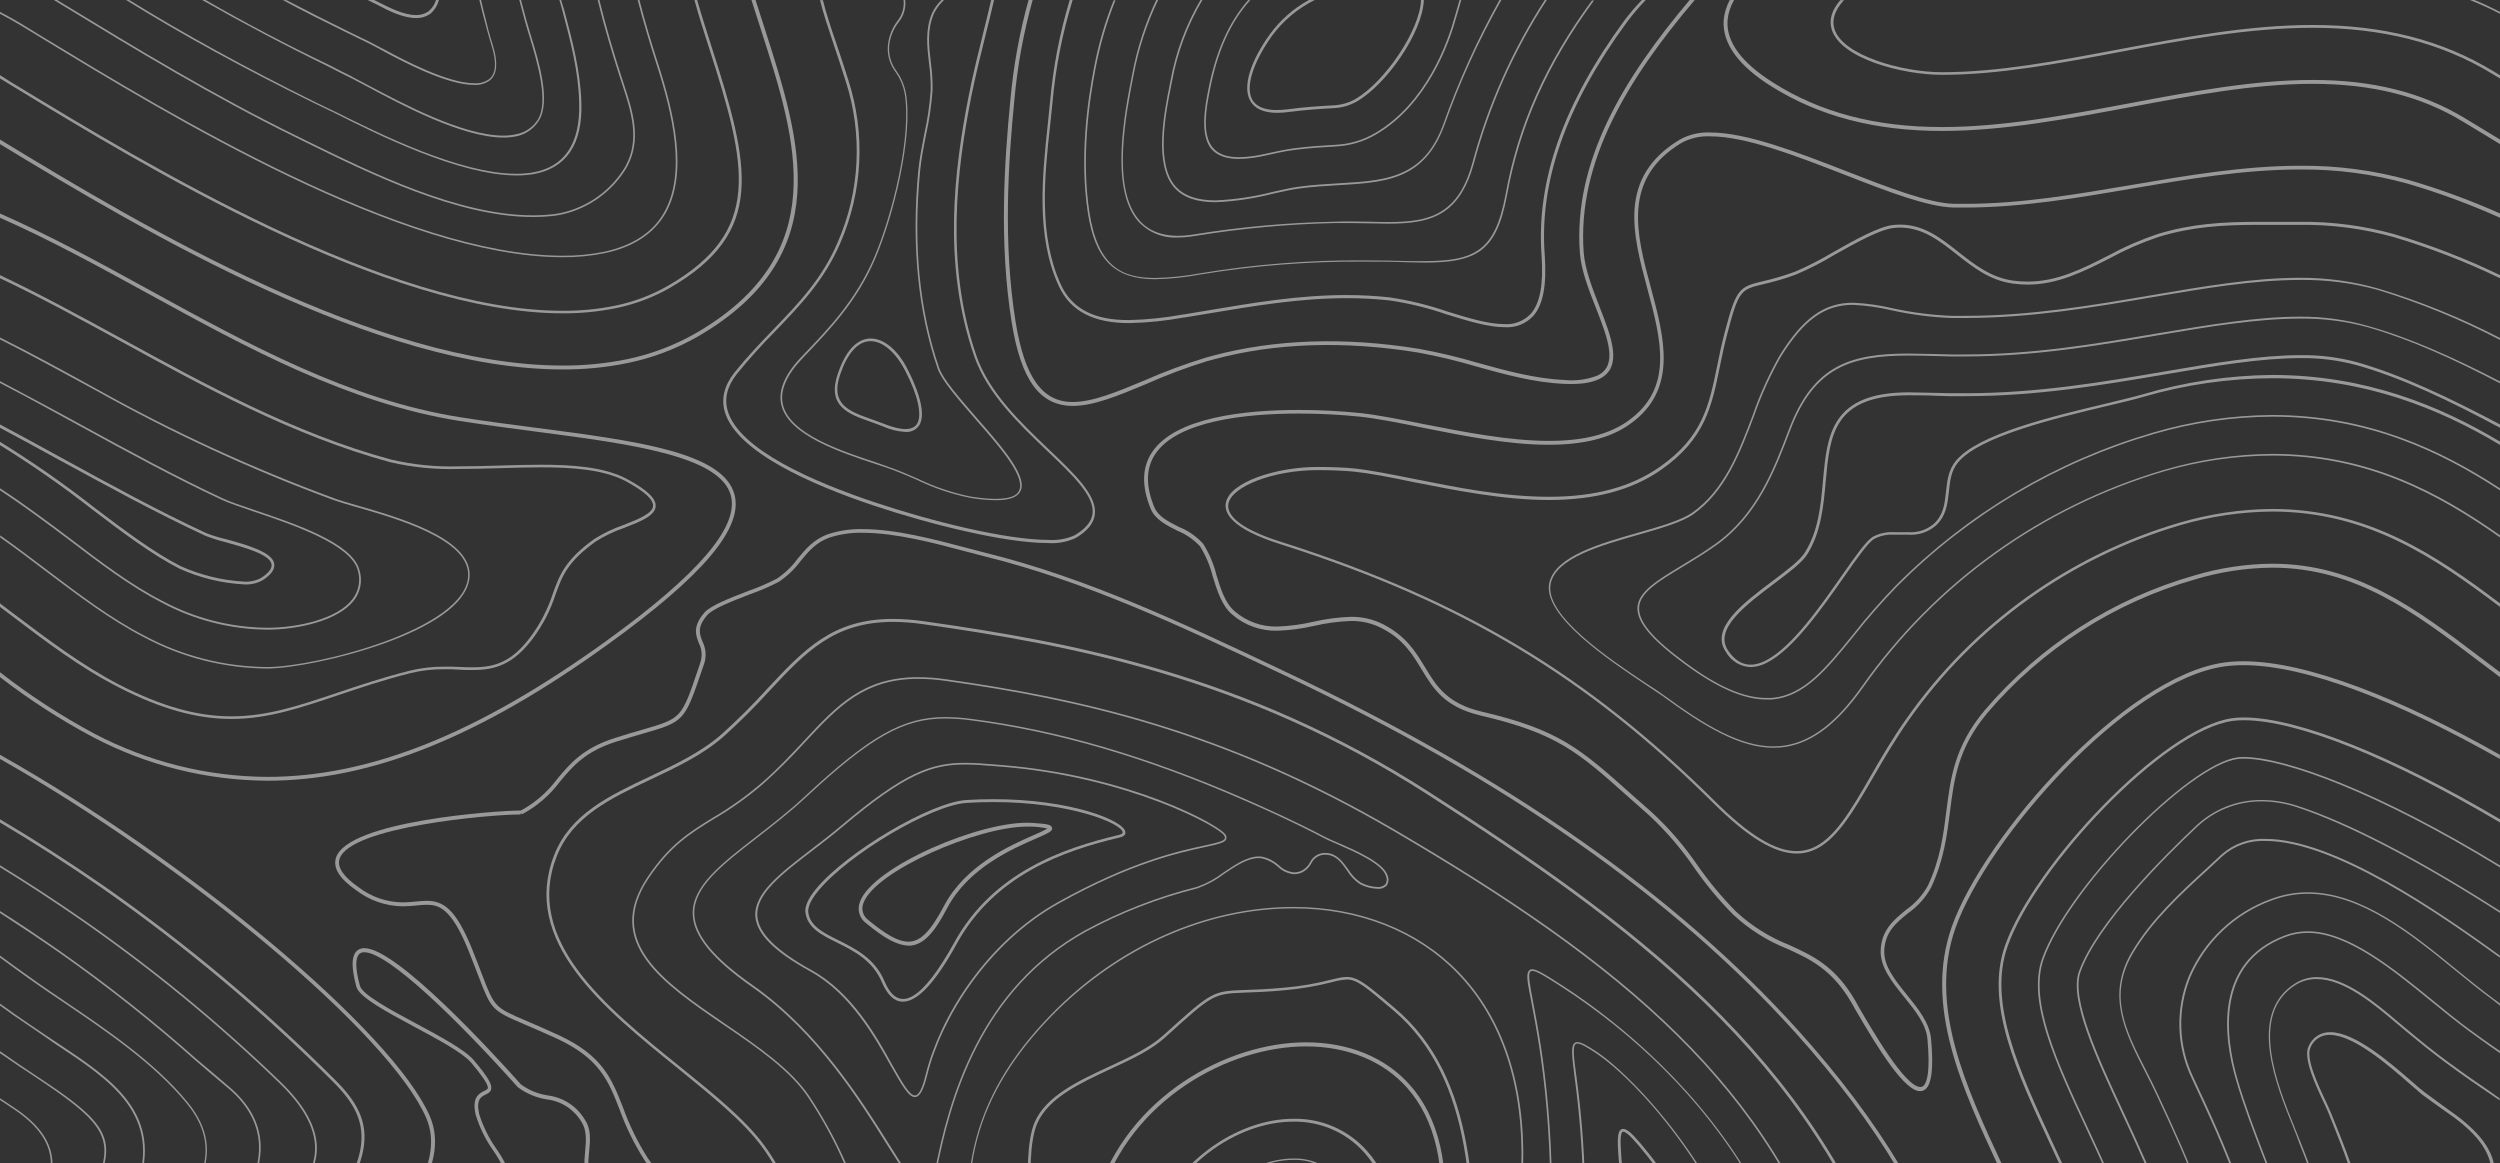 <svg xmlns="http://www.w3.org/2000/svg" width="1440" height="670" viewBox="0 0 1440 670" fill="none"><rect x="0" y="0" width="1440" height="670" fill="#333333" stroke="none"/><g opacity="0.5" clip-path="url(#clip0_1363_30519)"><path d="M10.176 934.078C14.72 835.39 77.632 763.422 128.192 705.598L131.776 701.502C137.632 695.326 151.168 678.814 150.112 658.878C149.472 646.718 143.456 635.742 132.256 626.206C125.504 620.51 119.456 615.166 113.376 610.206C88.298 587.914 61.961 567.08 34.496 547.806C22.784 539.678 11.264 531.806 0 524.766V525.886C11.072 533.022 22.4 540.574 33.952 548.574C61.392 567.843 87.707 588.666 112.768 610.942C118.688 616.03 124.896 621.374 131.616 626.942C142.624 636.286 148.512 647.07 149.152 658.942C150.208 678.398 136.864 694.75 131.2 700.798L127.584 704.926C76.8 762.91 13.76 835.006 9.216 934.046C8.704 944.574 4.608 951.038 0 953.246V954.398C4.992 952.318 9.6 945.79 10.176 934.078Z" fill="white"></path><path d="M32.544 935.102C36.736 844.222 96.8 775.55 145.056 720.35L148.672 716.222C157.33 706.481 165.469 696.291 173.056 685.694C180.576 674.942 194.56 654.942 161.536 623.102C126.034 588.792 87.819 557.405 47.264 529.246C30.859 517.897 15.104 507.614 0 498.398V499.518C14.933 508.67 30.507 518.846 46.72 530.046C87.224 558.172 125.396 589.516 160.864 623.774C193.28 655.07 179.616 674.622 172.288 685.15C164.703 695.719 156.574 705.887 147.936 715.614L144.32 719.742C96 775.038 35.776 843.87 31.584 935.07C29.632 977.374 21.984 1001.98 7.936 1012.54C5.654 1014.4 2.912 1015.61 0 1016.03L0 1017.02C3.124 1016.59 6.069 1015.31 8.512 1013.31C22.944 1002.59 30.56 977.726 32.544 935.102Z" fill="white"></path><path d="M423.136 285.089C416.896 260.513 366.72 253.953 308.64 246.401C294.272 244.545 279.424 242.593 265.024 240.321C201.312 230.273 143.008 198.273 86.624 167.361C58.368 151.809 29.536 136.001 0 122.977V125.441C29.12 138.241 57.6 153.953 85.536 169.249C142.08 200.289 200.736 232.353 264.736 242.465C279.168 244.737 294.048 246.689 308.416 248.577C363.296 255.745 415.168 262.529 421.024 285.633C425.568 303.617 402.144 330.913 349.408 369.057C275.2 422.561 213.216 447.489 153.888 447.489C119.213 447.286 85.094 438.759 54.4 422.625C35.292 412.385 17.093 400.534 0 387.201L0 390.017C16.837 403.029 34.746 414.59 53.536 424.577C84.495 440.857 118.909 449.472 153.888 449.697V449.697C213.696 449.697 276.224 424.641 350.624 370.817C404.96 331.585 428 304.321 423.136 285.089Z" fill="white"></path><path d="M8.288 790.174C17.325 775.281 27.567 761.154 38.912 747.934C54.496 728.734 70.624 708.894 79.328 684.51C94.624 641.534 64.608 621.662 32.864 600.638L24.032 594.75C18.784 591.198 13.856 587.87 8.992 584.478C6.592 582.814 3.648 580.702 0 578.078V579.198C3.371 581.673 6.187 583.689 8.448 585.246C13.312 588.446 18.24 591.966 23.52 595.518L32.32 601.598C63.776 622.398 93.472 642.078 78.4 684.35C69.792 708.574 53.696 728.382 38.176 747.486C26.792 760.743 16.517 774.913 7.456 789.854C4.621 795.205 2.131 800.731 0 806.398L0 808.99L0.768 807.038C2.916 801.263 5.427 795.631 8.288 790.174V790.174Z" fill="white"></path><path d="M501.569 194.977C496.065 194.977 488.289 198.465 482.593 215.201C476.193 234.017 488.545 238.401 501.633 243.009C503.937 243.841 506.337 244.673 508.609 245.601C512.646 247.434 516.983 248.518 521.409 248.801C522.97 248.945 524.543 248.668 525.961 247.998C527.379 247.329 528.592 246.291 529.473 244.993C534.369 237.249 526.529 220.065 522.913 212.993C517.217 201.601 509.185 194.977 501.569 194.977ZM528.257 244.097C525.697 248.161 519.233 248.129 509.057 244.097C506.721 243.169 504.321 242.337 502.017 241.505C489.217 236.961 478.017 233.025 483.937 215.713C488.225 203.201 494.273 196.513 501.409 196.513C508.545 196.513 515.905 202.913 521.441 213.633C528.865 227.841 531.201 239.201 528.257 244.097Z" fill="white"></path><path d="M86.4 719.71L90.72 714.59C111.328 690.366 132.64 665.31 108.416 635.326C89.696 612.158 61.44 593.054 36.512 576.19C31.424 572.798 26.56 569.406 21.76 566.078C18.56 563.838 14.144 560.638 8.96 556.958L0 550.398V551.582L8.512 557.79C13.6 561.502 18.112 564.67 21.312 566.91C26.144 570.27 30.912 573.566 36.192 577.054C61.056 593.886 89.28 612.958 107.904 635.998C131.616 665.342 110.56 690.11 90.24 714.046C88.768 715.742 87.296 717.47 85.888 719.166C68 740.478 45.152 769.054 27.072 800.83C16.11 820.01 7.044 840.212 0 861.15L0 864.35C7.07 842.429 16.378 821.294 27.776 801.278C45.792 769.534 68.608 741.022 86.4 719.71Z" fill="white"></path><path d="M68.256 395.845C92.576 408.325 113.248 414.117 133.28 414.117C154.272 414.117 172.928 407.717 194.528 400.517C206.784 396.389 220.672 391.685 236.448 387.717C242.828 386.173 249.373 385.421 255.936 385.477C259.136 385.477 261.92 385.477 264.736 385.733C267.552 385.989 269.952 385.925 272.48 385.925C285.28 385.925 295.744 382.725 307.04 367.589C312.705 359.957 317.083 351.45 320 342.405C323.776 331.909 326.752 323.621 343.328 311.749C348.455 308.553 353.93 305.955 359.648 304.005C369.248 300.261 377.312 297.029 377.664 291.589C377.92 287.173 372.768 282.213 361.44 276.069C347.872 268.677 328.48 267.685 311.296 267.685C303.648 267.685 295.616 267.909 287.84 268.165C280.064 268.421 271.84 268.613 264.192 268.613C251.018 269.019 237.849 267.684 225.024 264.645C169.344 249.605 117.12 220.805 71.072 195.621C46.88 182.405 23.424 169.605 0 158.469V160.261C23.168 171.205 46.368 183.909 70.4 197.029C116.544 222.341 168.832 251.013 224.704 266.213C237.673 269.229 250.98 270.542 264.288 270.117C272.064 270.117 280.288 269.893 287.968 269.669C295.648 269.445 303.776 269.189 311.392 269.189C328.384 269.189 347.488 270.149 360.768 277.349C371.2 283.045 376.384 287.749 376.16 291.397C375.872 295.845 367.744 299.013 359.136 302.405C353.268 304.419 347.652 307.103 342.4 310.405C325.408 322.533 322.208 331.461 318.496 341.797C315.606 350.734 311.283 359.142 305.696 366.693C294.784 381.413 284.864 384.357 272.416 384.357C269.92 384.357 267.424 384.357 264.736 384.165C262.048 383.973 259.008 384.005 256 384.005C249.295 383.944 242.609 384.718 236.096 386.309C220.288 390.277 206.368 394.981 194.08 399.109C172.608 406.341 154.08 412.613 133.28 412.613C113.504 412.613 93.088 406.853 68.992 394.533C46.976 383.141 27.168 368.005 8 353.605L0 347.557V349.573L7.04 354.885C26.24 369.445 46.112 384.517 68.256 395.845Z" fill="white"></path><path d="M83.008 367.07C104.822 378.74 129.149 384.924 153.888 385.086C167.36 385.086 196.416 379.582 221.792 370.398C244 362.334 270.496 348.958 270.528 330.974C270.528 309.79 229.696 298.014 205.248 290.974C199.936 289.438 195.328 288.126 192.448 287.006C145.223 269.629 99.439 248.561 55.52 223.998C36.64 213.598 18.176 203.486 0 194.398V195.486C18.016 204.51 36.32 214.686 55.072 224.798C98.988 249.421 144.771 270.553 192 287.998C195.2 289.15 199.712 290.462 205.056 291.998C229.248 298.942 269.728 310.59 269.664 331.07C269.664 362.174 181.856 384.222 153.92 384.222C129.352 384.039 105.195 377.901 83.52 366.334C63.968 356.318 45.312 342.142 27.232 328.446C18.496 321.822 9.504 315.006 0.096 308.382V309.566C9.28 315.966 18.08 322.718 26.656 329.214C44.8 342.846 63.36 357.022 83.008 367.07Z" fill="white"></path><path d="M93.216 347.131C111.917 357.18 132.786 362.518 154.016 362.683C171.744 362.683 194.944 357.435 203.84 345.883C205.751 343.436 207.041 340.563 207.598 337.509C208.156 334.455 207.964 331.311 207.04 328.347C203.008 312.827 170.496 301.883 146.784 293.851C139.104 291.259 132.48 289.019 128.416 287.131C100.992 274.331 74.016 259.547 47.616 245.147L44.704 243.547C29.472 235.227 14.624 227.195 0 219.547V220.603C14.464 228.091 29.152 236.155 44.16 244.379L47.104 245.979C73.344 260.379 100.512 275.195 128 287.995C132.128 289.883 138.784 292.123 146.464 294.747C168.672 302.235 202.208 313.563 206.112 328.571C206.962 331.402 207.115 334.397 206.558 337.3C206 340.202 204.75 342.928 202.912 345.243C194.24 356.571 171.392 361.595 153.824 361.595C132.808 361.394 112.154 356.102 93.632 346.171C75.84 337.179 57.952 323.611 40.672 310.395C28.16 301.019 14.72 290.843 0 281.243V282.395C14.496 291.995 27.744 301.915 40.096 311.195C57.408 324.411 75.328 337.979 93.216 347.131Z" fill="white"></path><path d="M567.937 19.2C569.537 12.8 571.137 6.4 572.577 0H570.913C569.473 6.208 567.937 12.448 566.369 18.784C563.425 30.656 560.385 42.912 557.921 55.456C549.729 97.216 542.657 151.936 561.121 205.088C568.545 226.688 587.041 244.32 603.361 259.872C617.921 273.728 630.465 285.696 629.313 295.744C628.801 300.384 625.441 304.48 619.009 308.32C614.28 310.433 609.103 311.345 603.937 310.976C579.361 310.976 536.033 300.128 503.969 289.376C468.929 277.696 425.985 259.2 419.201 236.8C417.057 229.696 418.817 222.528 424.385 215.456C431.359 206.855 438.76 198.61 446.561 190.752C461.121 175.616 474.881 161.312 483.969 140.096C496.939 110.433 498.612 77.051 488.673 46.24C486.273 38.496 483.873 31.36 481.729 25.056C478.529 15.744 475.873 7.616 473.985 0.064H472.321C474.209 7.776 477.025 16.064 480.225 25.664C482.337 32.064 484.737 39.072 487.137 46.816C496.986 77.276 495.336 110.29 482.497 139.616C473.537 160.576 459.873 174.816 445.409 189.824C437.985 197.536 430.305 205.536 423.009 214.624C417.121 222.112 415.265 229.792 417.569 237.44C424.417 260.416 467.841 279.328 503.073 291.136C535.265 301.92 578.785 312.8 603.553 312.8C609.044 313.208 614.549 312.217 619.553 309.92C626.465 305.824 630.081 301.312 630.657 296.16C631.873 285.312 619.073 273.088 604.225 258.944C588.033 243.52 569.665 226.016 562.369 204.8C544.225 152 551.233 97.536 559.393 55.968C561.953 43.264 564.993 31.008 567.937 19.2Z" fill="white"></path><path d="M103.264 327.492C115.021 332.842 127.677 335.936 140.576 336.612C144.232 336.851 147.882 336.052 151.104 334.308C156.192 331.108 158.432 327.908 157.952 324.708C156.928 317.988 142.24 313.924 130.464 310.628C126.585 309.741 122.768 308.597 119.04 307.204C90.976 294.18 63.488 279.108 36.96 264.548L34.016 262.948C22.4 256.58 11.168 250.372 0 244.484V246.404C10.912 252.196 21.984 258.276 33.248 264.452L36.192 266.052C62.752 280.484 90.24 295.588 118.4 308.644C122.205 310.136 126.107 311.366 130.08 312.324C140.8 315.332 155.68 319.396 156.416 325.124C156.768 327.46 154.688 330.116 150.272 332.964C147.326 334.53 144 335.24 140.672 335.012C128.003 334.314 115.572 331.287 104 326.084C88 317.86 70.912 304.932 54.4 292.42C36.993 278.769 18.831 266.109 0 254.5L0 256.388C18.495 267.835 36.346 280.291 53.472 293.7C70.016 306.244 87.136 319.236 103.264 327.492Z" fill="white"></path><path d="M55.232 936.162C59.072 853.218 116.224 787.842 162.144 735.33L165.76 731.17C220.384 668.674 218.176 646.818 192.544 621.538C151.75 580.777 107.475 543.655 60.224 510.594C39.744 496.418 19.52 483.426 0 471.906V473.762C19.2 485.154 39.168 497.922 59.296 511.906C106.478 544.92 150.688 581.989 191.424 622.69C216.32 647.234 218.336 668.578 164.576 730.146L160.96 734.274C114.848 786.978 57.472 852.674 53.632 936.098C50.016 1014.4 20.512 1037.47 0 1043.94V1045.6C20.992 1039.23 51.552 1016.1 55.232 936.162Z" fill="white"></path><path d="M408.448 27.68C430.368 95.968 439.296 133.088 384.864 164.544C375.484 169.931 365.31 173.797 354.72 176C344.625 178.077 334.339 179.086 324.032 179.008C222.88 179.008 84.032 94.464 9.248 49.056L6.688 47.52L0 43.296V45.184L5.856 48.736L8.416 50.304C83.2 95.808 222.432 180.48 324.032 180.48C334.446 180.548 344.838 179.53 355.04 177.44C365.788 175.225 376.121 171.338 385.664 165.92C441.152 133.92 432.16 96.288 409.952 27.2C407.136 18.432 404.224 9.312 401.568 0H400C402.592 9.6 405.568 18.784 408.448 27.68Z" fill="white"></path><path d="M280.706 17.92C281.346 20.352 282.242 23.296 283.266 26.624C286.146 36.224 285.634 42.464 281.73 45.6C279.254 47.328 276.263 48.163 273.25 47.968C257.634 47.968 231.65 34.016 223.074 29.44C218.914 27.2 215.746 25.536 213.282 24.288L200.162 17.888C188.13 12 176.386 6.048 164.962 0.064H162.914C174.786 6.464 187.074 12.576 199.682 18.752L212.802 25.152C215.266 26.4 218.402 28.064 222.402 30.304C231.01 34.912 257.154 48.928 273.026 48.928C276.263 49.129 279.47 48.214 282.114 46.336C286.338 42.944 286.978 36.224 283.97 26.336C282.946 23.136 282.05 19.936 281.41 17.664C280.098 11.872 278.402 6.016 277.09 0H276.098C277.57 6.112 279.138 12.064 280.706 17.92Z" fill="white"></path><path d="M378.272 37.376C387.168 65.024 395.648 99.712 382.368 122.592C375.968 133.952 364.288 141.44 348.128 144.992C340.208 146.592 332.143 147.364 324.064 147.296C231.744 147.2 97.728 65.664 25.6 21.856L12.416 13.792C8.352 11.328 4.192 9.024 0 6.848V7.936C4.032 10.048 8 12.256 11.936 14.624L25.216 22.688C97.28 66.528 231.488 148.16 324.064 148.16C332.209 148.233 340.339 147.45 348.32 145.824C364.736 142.336 376.48 134.688 383.2 123.072C396.672 99.84 388.128 64.928 379.2 37.056C375.36 25.12 371.552 12.8 368.32 0H367.296C370.592 12.8 374.4 25.344 378.272 37.376Z" fill="white"></path><path d="M302.365 12.16C302.941 14.336 303.741 17.024 304.701 20.096C309.341 35.328 316.349 58.496 309.725 68.96C308.332 71.139 306.505 73.008 304.357 74.45C302.21 75.893 299.789 76.878 297.245 77.344C294.796 77.877 292.296 78.135 289.789 78.112C266.429 78.112 231.325 59.296 212.477 49.312C208.829 47.36 205.661 45.664 203.293 44.48L201.597 43.52L196.413 40.96L190.237 37.76C164.829 25.6 140.605 12.8 118.397 0H116.445C139.165 12.96 163.869 26.048 190.045 38.784L196.221 41.984L201.373 44.544L203.037 45.376C205.373 46.56 208.541 48.224 212.189 50.208C231.101 60.352 266.333 79.232 289.949 79.232C292.53 79.254 295.105 78.997 297.629 78.464C300.254 77.905 302.739 76.82 304.934 75.275C307.128 73.729 308.987 71.755 310.397 69.472C317.405 58.496 310.397 35.2 305.597 19.808C304.669 16.608 303.869 14.08 303.293 11.936C302.237 8 301.181 4.032 300.093 0H299.101C300.221 4.096 301.277 8.16 302.365 12.16Z" fill="white"></path><path d="M324.001 6.4C328.545 23.488 333.249 41.12 333.601 59.36C334.241 82.912 325.057 96.384 306.337 99.424C303.341 99.885 300.313 100.109 297.281 100.096C264.737 100.096 218.177 76.864 193.153 64.384L186.433 61.184L180.257 58.176C141.505 38.976 105.409 19.2 74.433 0H72.609C103.937 19.456 140.513 39.552 180.001 58.912L186.177 61.92L192.865 65.12C217.953 77.76 264.673 101.056 297.601 101.056C300.676 101.072 303.746 100.847 306.785 100.384C325.985 97.184 335.585 83.424 334.881 59.328C334.369 40.992 329.665 23.296 325.089 6.144C324.385 4.128 323.841 2.048 323.201 0H322.209C322.881 2.144 323.425 4.288 324.001 6.4Z" fill="white"></path><path d="M356.96 44.225C357.408 45.665 357.888 47.137 358.4 48.609C363.488 64.193 368.8 80.289 360.256 95.809C356.279 102.552 350.962 108.408 344.632 113.015C338.302 117.622 331.095 120.882 323.456 122.593C321.888 122.913 320.256 123.201 318.784 123.361C314.843 123.815 310.879 124.039 306.912 124.033C263.936 124.033 213.536 99.265 176.736 81.185L170.56 78.145C123.296 55.009 77.632 27.233 37.344 2.721L32.864 0.001H31.008L36.832 3.553C77.152 28.065 122.816 55.841 170.144 79.009L176.32 82.049C213.184 100.161 263.712 124.993 306.912 124.993C310.921 125 314.928 124.776 318.912 124.321C320.48 124.129 322.112 123.873 323.68 123.521C331.443 121.775 338.767 118.458 345.201 113.774C351.634 109.091 357.041 103.14 361.088 96.289C369.824 80.289 364.48 64.065 359.296 48.289L357.856 43.873C353.344 29.857 348.928 15.073 345.248 -0.031H344.256C347.968 15.297 352.416 30.113 356.96 44.225Z" fill="white"></path><path d="M336.83 644.869C334.574 641.094 331.488 637.882 327.807 635.476C324.126 633.07 319.945 631.533 315.582 630.981C309.943 630.15 304.593 627.953 299.998 624.581L299.518 624.005C283.198 605.733 228.478 546.149 209.918 546.149C208.952 546.098 207.989 546.281 207.108 546.682C206.228 547.083 205.458 547.691 204.862 548.453C202.398 551.653 202.526 558.053 205.246 568.325C206.878 574.373 222.366 582.661 238.782 591.493C252.446 598.821 266.59 606.405 271.39 612.101C275.678 617.189 281.342 624.261 280.99 626.725C280.99 627.397 280.126 627.781 278.878 628.389C275.998 629.829 271.678 631.973 273.982 642.085C276.235 649.448 279.649 656.405 284.094 662.693C287.94 668.199 290.989 674.222 293.15 680.581C297.246 696.325 271.454 725.221 254.398 744.325C248.766 750.725 243.902 756.101 240.798 760.325C227.646 776.849 213.316 792.399 197.918 806.853C168.766 835.653 138.622 865.285 128.03 906.277C111.998 967.461 108.798 1021.57 118.398 1067.01C123.518 1091.27 141.182 1125.09 158.302 1125.09C168.958 1125.09 176.734 1112.29 181.374 1087.01C199.294 989.637 248.19 957.253 295.454 925.925C337.342 898.181 376.894 871.973 393.918 803.909C400.318 778.309 390.462 738.725 377.63 716.869C372.507 708.703 365.726 701.704 357.726 696.325C351.327 692.045 345.773 686.62 341.342 680.325C338.142 675.365 338.75 669.573 339.326 663.429C339.902 657.285 340.702 650.437 336.83 644.869ZM339.55 681.445C344.093 688.009 349.837 693.655 356.478 698.085C364.189 703.317 370.727 710.095 375.678 717.989C388.286 739.461 398.078 778.213 391.678 803.365C374.878 870.565 335.678 896.581 294.142 924.069C246.654 955.653 197.374 988.325 179.198 1086.6C174.846 1110.31 167.614 1122.85 158.334 1122.85C143.774 1122.85 126.11 1092.58 120.606 1066.56C111.006 1021.48 114.206 967.685 129.982 906.757C140.414 866.341 170.334 836.869 199.262 808.357C214.77 793.844 229.198 778.219 242.43 761.605C245.47 757.573 250.302 752.005 255.902 745.893C274.334 725.253 299.55 696.965 295.166 680.101C292.963 673.506 289.815 667.265 285.822 661.573C281.524 655.483 278.209 648.756 275.998 641.637C274.11 633.253 277.086 631.781 279.71 630.469C281.15 629.765 282.654 628.997 282.91 627.269C283.422 624.933 281.918 621.349 272.99 610.757C267.934 604.741 253.598 597.029 239.742 589.605C225.182 581.797 208.702 572.933 207.326 567.845C204.126 556.261 205.182 551.845 206.558 549.925C206.937 549.446 207.426 549.065 207.983 548.814C208.539 548.564 209.149 548.451 209.758 548.485C223.742 548.485 264.35 588.325 297.694 625.605L298.366 626.309C303.251 629.926 308.938 632.308 314.942 633.253C319.018 633.722 322.932 635.119 326.383 637.339C329.833 639.558 332.729 642.539 334.846 646.053C338.046 650.949 337.662 656.805 337.054 663.013C336.446 669.221 335.998 675.813 339.55 681.605V681.445Z" fill="white"></path><path d="M0 437.15C107.904 498.206 224.192 595.358 245.376 643.646C258.176 672.638 227.264 707.294 188.256 751.166C144 801.022 88.704 863.07 85.28 937.598C81.088 1028.32 36.096 1065.6 0 1076.86V1079.23C36.928 1067.97 83.2 1030.21 87.52 937.662C90.912 864.062 145.824 802.27 189.92 752.67C229.472 708.19 260.704 673.054 247.52 642.75C226.08 594.11 108.8 495.998 0 434.75V437.15Z" fill="white"></path><path d="M543.588 0.192V0H542.276C540.01 2.196 538.167 4.788 536.836 7.648C532.868 16.992 533.988 26.848 535.076 36.16C535.84 41.458 536.172 46.809 536.068 52.16C535.445 60.699 534.194 69.181 532.324 77.536C530.98 84.448 529.572 91.584 528.9 98.56C524.964 140.8 528.676 179.2 540.068 212.288C542.436 219.136 551.716 229.728 561.54 241.088C574.084 255.392 587.14 270.24 587.588 279.232C587.688 280.103 587.6 280.985 587.329 281.819C587.059 282.652 586.612 283.418 586.02 284.064C582.628 287.648 573.54 288.32 558.98 286.016C548.405 283.833 538.14 280.351 528.42 275.648C522.692 273.152 516.74 270.56 510.82 268.576L505.604 266.72C484.324 259.712 455.172 250.08 451.012 233.248C449.028 225.216 452.932 216.032 462.628 205.952C477.892 189.952 493.668 173.664 504.228 148.736C514.468 124.832 526.244 78.336 521.732 53.184C520.847 48.876 519.094 44.793 516.58 41.184C514.792 38.869 513.495 36.213 512.769 33.38C512.042 30.546 511.902 27.594 512.356 24.704C513.129 20.374 514.928 16.292 517.604 12.8C519.053 11.024 520.135 8.978 520.789 6.781C521.443 4.584 521.654 2.279 521.412 0L520.452 0C520.69 2.178 520.49 4.381 519.864 6.481C519.237 8.58 518.197 10.533 516.804 12.224C514.095 15.845 512.315 20.076 511.62 24.544C511.13 27.531 511.261 30.587 512.005 33.522C512.748 36.456 514.087 39.206 515.94 41.6C518.405 45.107 520.126 49.082 520.996 53.28C525.476 78.272 513.732 124.512 503.524 148.288C492.9 173.056 477.156 189.408 461.924 205.216C451.972 215.552 448.004 225.024 450.084 233.408C454.372 250.784 483.812 260.48 505.284 267.584L510.5 269.312C516.356 271.264 522.276 273.856 528.004 276.32C537.784 281.082 548.127 284.587 558.788 286.752C563.64 287.594 568.551 288.054 573.476 288.128C580.068 288.128 584.388 286.944 586.692 284.512C587.368 283.77 587.88 282.893 588.195 281.939C588.509 280.985 588.618 279.975 588.516 278.976C587.972 269.664 574.884 254.688 562.212 240.256C552.612 229.12 543.268 218.592 540.964 211.904C529.572 178.848 525.892 140.736 529.988 98.528C530.66 91.616 532.036 84.512 533.412 77.6C535.276 69.168 536.527 60.612 537.156 52C537.252 46.649 536.92 41.298 536.164 36C535.044 26.4 533.988 17.12 537.86 8C539.268 5.065 541.21 2.417 543.588 0.192V0.192Z" fill="white"></path><path d="M438.592 17.984C458.848 81.056 479.776 146.272 400.704 191.968C388.436 198.973 375.143 204.005 361.312 206.88C349.045 209.388 336.552 210.622 324.032 210.56C217.12 210.56 83.392 131.2 0 80.384V83.008C83.68 133.824 217.024 212.8 324.032 212.8C336.704 212.874 349.349 211.619 361.76 209.056C375.825 206.141 389.345 201.033 401.824 193.92C482.464 147.2 461.248 81.216 440.736 17.312C438.88 11.488 437.024 5.728 435.2 0H432.832C434.72 5.952 436.672 11.936 438.592 17.984Z" fill="white"></path><path d="M29.889 666.178C28.321 655.874 21.217 646.658 8.129 637.986L0.001 632.578V633.602L7.617 638.658C20.417 647.17 27.425 656.162 28.961 666.21C31.489 682.786 18.881 699.906 3.361 718.946C2.337 720.258 1.185 721.826 -0.031 723.522V725.186C1.473 723.042 2.849 721.122 4.129 719.554C19.777 700.45 32.513 683.17 29.889 666.178Z" fill="white"></path><path d="M218.205 3.2C224.189 6.4 232.413 10.4 239.677 10.4C242.455 10.482 245.191 9.712 247.517 8.192L248.061 7.776C250.393 5.725 252.045 3.013 252.797 0L251.133 0C250.393 2.49 248.948 4.712 246.973 6.4L246.525 6.72C244.468 8.073 242.042 8.755 239.581 8.672C232.701 8.672 224.701 4.608 218.813 1.664C217.949 1.216 217.117 0.768 216.349 0.416L215.421 0H211.773L215.741 1.952L218.205 3.2Z" fill="white"></path><path d="M58.208 677.021C66.528 653.629 58.208 644.253 20.48 619.421L11.424 613.373C7.488 610.589 3.712 607.997 0 605.469V606.653L10.912 614.077L19.968 620.093C57.12 644.733 65.408 653.949 57.312 676.701C49.984 697.277 35.808 714.749 20.8 733.213C13.792 741.821 6.688 750.589 0 759.965V761.597C6.88 751.805 14.272 742.685 21.536 733.789C36.608 715.261 50.816 697.757 58.208 677.021Z" fill="white"></path><path d="M648.221 1121.83C690.685 1117 736.221 1067.81 736.797 1026.15C737.693 962.148 700.989 911.236 665.469 861.892C659.421 853.54 653.181 844.868 647.293 836.292L643.773 831.172C627.037 807.108 608.093 779.972 601.949 750.34C596.733 725.348 588.765 667.14 597.437 647.108C603.837 632.42 621.917 624.004 639.421 615.844C651.517 610.244 662.973 604.932 671.005 597.636L671.357 597.316C698.813 572.42 698.813 572.42 717.533 571.716C723.197 571.524 730.333 571.3 740.189 570.34C749.292 569.545 758.315 568.004 767.165 565.732C769.988 564.893 772.898 564.377 775.837 564.196C781.597 564.196 786.429 568.26 802.397 581.796C849.597 621.764 848.701 691.268 847.837 758.5C846.749 843.076 845.629 930.564 941.373 958.244C954.308 962.092 967.719 964.106 981.213 964.228C1017.21 964.228 1047.84 948.228 1069.82 917.732C1102.08 873.124 1110.65 803.46 1091.17 744.42C1046.14 608.164 938.557 530.244 822.813 456.004C717.661 388.516 617.469 369.924 531.837 357.796C526.029 356.958 520.17 356.519 514.301 356.484C479.581 356.484 463.101 374.148 442.173 396.484C433.781 405.756 424.915 414.589 415.613 422.948C403.837 433.284 388.861 440.388 374.397 447.236C350.781 458.404 328.477 468.932 319.261 492.388C299.709 542.148 347.741 580.9 390.141 615.108C409.757 631.108 428.285 645.924 439.133 660.868C482.205 720.132 469.309 820.068 430.269 876.228C418.077 893.732 394.717 915.428 370.013 938.372C329.053 976.388 282.621 1019.49 274.429 1055.68C270.557 1072.74 271.581 1084.48 277.629 1092.04C282.589 1098.24 290.941 1101.25 303.229 1101.25C323.357 1101.25 352.189 1092.96 382.685 1084.16C419.965 1073.44 462.237 1061.28 498.269 1061.28C513.187 1060.85 528.022 1063.64 541.757 1069.48C555.016 1076.08 567.444 1084.23 578.781 1093.76C597.565 1108.36 615.293 1122.15 640.381 1122.15C642.998 1122.17 645.615 1122.07 648.221 1121.83V1121.83ZM542.205 1068.13C528.257 1062.21 513.193 1059.37 498.045 1059.81C461.757 1059.81 419.389 1072 382.013 1082.76C351.613 1091.52 322.909 1099.78 303.005 1099.78C291.325 1099.78 283.389 1096.96 278.749 1091.17C273.149 1084.13 272.349 1072.71 275.965 1056.2C284.061 1020.45 330.365 977.54 371.101 939.684C395.869 916.676 419.293 894.884 431.581 877.252C470.941 820.676 483.901 719.876 440.445 660.036C429.469 644.932 410.845 629.892 391.133 613.988C349.181 580.132 301.533 541.764 320.733 493.092C329.725 470.244 351.741 459.812 375.133 448.804C389.725 441.892 404.797 434.788 416.733 424.292C426.06 415.893 434.956 407.028 443.389 397.732C464.029 375.652 480.349 358.212 514.365 358.212C520.16 358.231 525.946 358.669 531.677 359.524C617.149 371.62 717.277 390.18 822.045 457.476C937.501 531.556 1044.86 609.284 1089.69 745.06C1109.05 803.62 1100.57 872.708 1068.61 916.932C1046.94 946.916 1016.73 962.756 981.277 962.756C967.911 962.632 954.629 960.629 941.821 956.804C899.389 944.516 872.573 919.332 859.773 879.78C848.349 844.324 848.893 800.74 849.437 758.596C850.301 691.012 851.197 620.996 803.421 580.676C780.573 561.316 779.965 561.028 766.781 564.292C758.016 566.549 749.079 568.08 740.061 568.868C730.141 569.796 723.133 570.02 717.501 570.212C698.301 570.884 698.301 570.884 670.301 596.164L669.917 596.484C662.077 603.588 650.717 608.868 638.749 614.436C620.957 622.692 602.557 631.268 595.965 646.436C587.133 666.884 595.133 725.444 600.381 750.596C606.589 780.388 625.629 807.812 642.461 832.036L645.981 837.124C651.869 845.668 658.109 854.34 664.157 862.724C699.357 911.844 736.093 962.66 735.197 1025.92C734.621 1066.92 689.821 1115.27 648.029 1120.04C645.415 1120.33 642.788 1120.48 640.157 1120.48C615.613 1120.48 598.077 1106.88 579.549 1092.45C568.093 1083.75 556.253 1074.53 542.205 1068.13V1068.13Z" fill="white"></path><path d="M1440 6.848C1435.2 4.384 1430.4 2.08 1425.31 0H1422.69C1428.61 2.4 1434.37 5.024 1440 7.936V6.848Z" fill="white"></path><path d="M1396.44 629.055C1394.84 627.871 1392.32 625.695 1389.15 622.911C1376.96 612.319 1356.57 594.527 1342.24 594.527C1339.58 594.464 1336.97 595.202 1334.75 596.647C1332.52 598.091 1330.78 600.174 1329.76 602.623C1326.4 609.375 1333.76 625.023 1338.62 635.295C1339.8 637.823 1340.83 639.999 1341.47 641.695C1342.78 644.895 1343.96 647.903 1344.99 650.527C1352.36 668.873 1358.72 687.611 1364.03 706.655C1364.57 708.735 1365.08 711.071 1365.66 713.567C1368.03 724.223 1371 737.471 1378.46 743.967C1380.83 746.199 1383.66 747.891 1386.75 748.927C1387.9 749.277 1389.1 749.46 1390.3 749.471C1399 749.471 1404.99 739.583 1410.78 730.015C1412.09 727.839 1413.47 725.599 1414.81 723.615L1416.12 721.631C1438.17 688.063 1451.48 667.807 1410.94 639.647C1406.91 636.799 1401.79 632.959 1396.44 629.055ZM1414.68 720.543L1413.4 722.495C1412.03 724.607 1410.65 726.879 1409.31 729.055C1403.77 738.239 1398.01 747.743 1390.11 747.743C1389.02 747.745 1387.94 747.583 1386.91 747.263C1384.05 746.285 1381.43 744.702 1379.23 742.623C1372.25 736.479 1369.34 723.423 1367 713.119C1366.46 710.591 1365.92 708.223 1365.37 706.111C1360.03 687.004 1353.62 668.211 1346.17 649.823C1345.15 647.199 1343.93 644.191 1342.62 640.991C1341.95 639.359 1340.92 637.151 1339.74 634.591C1335.29 625.151 1327.87 609.343 1330.88 603.295C1331.76 601.113 1333.3 599.253 1335.27 597.966C1337.24 596.679 1339.56 596.026 1341.92 596.095C1355.68 596.095 1375.77 613.631 1387.77 624.095C1390.97 626.879 1393.5 629.087 1395.2 630.495C1400.54 634.399 1405.66 638.111 1409.63 640.863C1449.18 667.999 1436.19 687.775 1414.68 720.543V720.543Z" fill="white"></path><path d="M1422.69 593.15C1415.62 587.998 1408.58 582.238 1401.12 576.126C1378.3 557.502 1352.45 536.414 1329.22 536.414C1324.68 536.41 1320.17 537.245 1315.94 538.878C1274.91 554.366 1280.74 597.758 1287.94 622.078C1292.32 637.022 1297.98 651.838 1303.46 666.142C1310.24 682.972 1316.09 700.16 1320.99 717.63C1323.52 728.348 1325.36 739.219 1326.5 750.174C1330.62 783.294 1334.53 814.558 1378.69 814.558C1382.18 814.558 1385.95 814.366 1389.89 813.982C1394.23 813.632 1398.52 812.817 1402.69 811.55C1414.43 807.774 1417.95 800.67 1423.26 789.886C1424.86 786.686 1426.69 782.91 1428.96 778.942C1432.35 772.98 1436.03 767.192 1440 761.598V759.934C1435.69 765.948 1431.69 772.175 1428 778.59C1425.73 782.59 1423.9 786.302 1422.27 789.566C1417.06 800.126 1413.63 807.102 1402.27 810.782C1398.21 812.003 1394.02 812.797 1389.79 813.15C1385.89 813.534 1382.14 813.726 1378.69 813.726C1335.36 813.726 1331.71 784.286 1327.49 750.174C1326.36 739.174 1324.51 728.26 1321.95 717.502C1317.03 700.005 1311.16 682.785 1304.38 665.918C1298.91 651.614 1293.25 636.862 1288.9 621.95C1281.82 597.758 1276.1 554.974 1316.29 539.742C1320.42 538.146 1324.82 537.332 1329.25 537.342C1352.16 537.342 1377.86 558.334 1400.54 576.862C1408 582.942 1415.07 588.702 1422.14 593.886C1427.49 597.79 1432.19 601.214 1435.71 603.646L1440.03 606.622V605.438L1436.26 602.846C1432.7 600.446 1428 597.022 1422.69 593.15Z" fill="white"></path><path d="M1055.04 16.862C1060.03 33.758 1095.78 43.102 1118.56 43.102C1151.07 43.102 1185.15 36.702 1221.25 29.886C1257.34 23.07 1295.36 15.998 1332.03 15.998C1372.19 15.998 1405.95 24.606 1435.2 42.302L1440 45.214V43.358C1438.69 42.526 1437.31 41.694 1436 40.926C1406.53 23.07 1372.51 14.398 1332.03 14.398C1295.23 14.398 1257.47 21.502 1220.96 28.35C1184.45 35.198 1150.91 41.598 1118.56 41.598C1095.78 41.598 1061.15 31.998 1056.58 16.51C1055.04 11.304 1056.88 5.832 1062.11 0.094H1060C1055.1 5.79 1053.41 11.422 1055.04 16.862Z" fill="white"></path><path d="M1324.96 127.777H1312.64H1301.21C1279.39 127.777 1262.05 128.961 1242.88 134.785C1233.05 138.081 1223.53 142.235 1214.43 147.201C1199.26 154.913 1184.96 162.209 1167.84 162.209C1164.98 162.214 1162.12 162.011 1159.29 161.601C1146.65 159.777 1137.18 152.321 1128.03 145.121C1117.76 137.025 1108.06 129.377 1094.43 129.377C1093.17 129.378 1091.91 129.442 1090.65 129.569C1082.27 130.433 1068.8 137.985 1055.81 145.313C1048.77 149.536 1041.46 153.278 1033.92 156.513C1027.8 158.759 1021.55 160.608 1015.2 162.049C1001.73 165.249 1000.03 166.433 993.502 191.201C991.71 198.049 990.302 204.449 989.118 210.625C984.414 233.601 980.702 251.617 956.222 268.801C939.678 280.481 918.718 286.145 892.222 286.145C865.726 286.145 838.302 280.641 813.982 275.745C801.182 273.217 789.246 270.817 780.35 269.857C775.166 269.313 767.166 268.961 758.974 268.961C735.486 268.961 707.966 277.569 706.046 289.921C705.118 295.745 709.694 304.545 736.638 313.153L739.614 314.113C842.238 347.009 913.822 389.985 986.686 462.369C1006.75 482.337 1022.11 491.649 1034.97 491.649C1037.97 491.648 1040.94 491.106 1043.74 490.049C1057.41 484.961 1067.36 467.649 1078.94 447.745C1084.89 437.441 1091.74 425.761 1099.65 414.497C1137.54 360.581 1192.59 321.1 1255.81 302.497C1273.02 297.439 1290.86 294.8 1308.8 294.657C1364.06 294.657 1403.07 321.729 1440 349.569V347.553C1403.13 319.809 1364.13 293.153 1308.8 293.153C1290.66 293.311 1272.63 295.992 1255.23 301.121C1191.65 319.852 1136.3 359.582 1098.21 413.825C1090.17 425.121 1083.39 436.833 1077.44 447.169C1066.05 466.881 1056.22 483.905 1043.1 488.769C1040.47 489.737 1037.68 490.235 1034.88 490.241C1022.46 490.241 1007.49 481.089 987.71 461.441C914.654 388.865 842.91 345.793 740.03 312.801L737.022 311.841C716.862 305.441 706.366 297.761 707.518 290.401C709.118 280.129 733.598 270.785 758.878 270.785C767.006 270.785 774.878 271.137 780.062 271.681C788.926 272.609 800.894 274.881 813.566 277.569C837.95 282.337 865.598 288.001 892.126 288.001C918.654 288.001 940.35 282.241 957.15 270.369C982.142 252.673 985.95 234.273 990.686 210.945C991.966 204.769 993.246 198.401 995.07 191.745C1001.47 167.073 1002.88 166.753 1015.55 163.713C1021.97 162.275 1028.29 160.415 1034.46 158.145C1042.09 154.886 1049.48 151.101 1056.57 146.817C1068.86 139.937 1082.75 132.129 1090.81 131.297C1092.02 131.17 1093.22 131.106 1094.43 131.105C1107.49 131.105 1116.99 138.593 1127.07 146.497C1136.38 153.825 1145.98 161.409 1159.07 163.297C1161.99 163.715 1164.93 163.929 1167.87 163.937C1185.37 163.937 1200.51 156.225 1215.17 148.769C1224.19 143.839 1233.64 139.717 1243.39 136.449C1262.33 130.689 1279.58 129.505 1301.25 129.505H1312.64H1324.99C1343.05 129.319 1361.05 131.668 1378.46 136.481C1399.59 142.723 1420.17 150.675 1440 160.257V158.465C1420.29 148.957 1399.85 141.049 1378.88 134.817C1361.32 129.953 1343.17 127.583 1324.96 127.777Z" fill="white"></path><path d="M1423.45 621.277C1419.74 618.717 1414.72 615.069 1409.47 611.229C1401.95 605.725 1394.68 599.805 1387.07 593.469C1385.34 592.061 1383.42 590.461 1381.4 588.733C1368.6 577.789 1350.84 562.813 1334.62 562.813C1330.25 562.788 1325.95 563.997 1322.24 566.301C1294.17 583.645 1311.04 625.117 1321.15 649.917C1322.36 652.925 1323.52 655.773 1324.35 658.301C1331.44 675.888 1337.55 693.858 1342.65 712.125C1343.58 715.645 1344.51 719.805 1345.47 724.189C1349.95 744.285 1356.09 771.837 1371.48 781.789C1373.88 783.366 1376.59 784.404 1379.42 784.829C1380.25 784.931 1381.08 784.984 1381.92 784.989C1400.73 784.989 1419.48 756.413 1433.12 735.517C1435.61 731.741 1437.85 728.317 1439.93 725.341V723.677C1437.66 726.877 1435.13 730.717 1432.32 735.005C1418.75 755.709 1400.16 784.029 1381.85 784.029C1381.06 784.024 1380.27 783.971 1379.48 783.869C1376.78 783.478 1374.21 782.495 1371.93 780.989C1356.89 771.389 1350.81 743.965 1346.33 723.997C1345.34 719.613 1344.41 715.453 1343.48 711.901C1338.39 693.597 1332.27 675.595 1325.15 657.981C1324.19 655.453 1323.04 652.605 1321.79 649.597C1311.84 625.085 1295.13 584.093 1322.52 567.133C1326.11 564.98 1330.22 563.871 1334.4 563.933C1350.4 563.933 1367.77 578.781 1380.57 589.533C1382.59 591.261 1384.48 592.733 1386.27 594.333C1393.98 600.733 1401.24 606.557 1408.67 612.061C1413.92 615.901 1418.94 619.549 1422.68 622.141C1427.68 625.597 1432.7 629.021 1438.11 632.669L1439.77 633.789V632.637L1438.59 631.837C1433.6 628.157 1428.44 624.733 1423.45 621.277Z" fill="white"></path><path d="M1257.12 848.383C1258.91 850.751 1262.34 854.015 1270.88 854.783C1302.88 857.407 1351.2 861.375 1392 898.559L1392.48 898.975C1406.94 912.439 1418.41 928.792 1426.15 946.975C1428.48 952.223 1432.26 955.263 1436.48 955.263C1437.69 955.253 1438.89 955.003 1440 954.527V953.375C1438.92 953.954 1437.71 954.272 1436.48 954.303C1432.64 954.303 1429.19 951.487 1427.04 946.591C1419.23 928.311 1407.68 911.872 1393.12 898.335L1392.64 897.887C1351.59 860.511 1303.04 856.543 1271.04 853.887C1262.88 853.247 1259.68 850.207 1257.95 847.967C1254.79 843.263 1253.35 837.612 1253.86 831.967C1258.31 812.383 1263.84 787.999 1261.76 761.311C1258.24 716.159 1240.19 677.375 1222.72 639.711C1208.71 609.599 1192.83 575.455 1198.34 559.903C1208.16 532.191 1248.29 492.511 1265.09 476.703C1275.17 466.918 1288.7 461.493 1302.75 461.599C1309.47 461.648 1316.14 462.727 1322.53 464.799C1351.97 474.399 1393.63 496.031 1440.1 525.887V524.799C1393.79 495.071 1352.23 473.407 1322.82 463.999C1316.34 461.905 1309.57 460.826 1302.75 460.799C1288.43 460.672 1274.63 466.204 1264.35 476.191C1247.52 491.999 1207.27 531.839 1197.38 559.743C1191.75 575.743 1207.71 609.983 1221.79 640.287C1239.23 677.727 1257.25 716.447 1260.74 761.439C1262.79 787.967 1257.28 812.255 1252.83 831.839C1252.36 837.679 1253.87 843.509 1257.12 848.383Z" fill="white"></path><path d="M1020.13 49.632C1047.75 66.976 1079.94 75.424 1118.56 75.424C1154.08 75.424 1191.27 68.416 1227.2 61.664C1262.21 55.072 1298.4 48.288 1332.03 48.288C1366.15 48.288 1394.4 55.36 1418.43 69.92L1431.65 77.92L1440 83.008V80.384L1432.8 76L1419.62 68C1395.2 53.216 1366.56 46.048 1332.03 46.048C1298.18 46.048 1261.89 52.864 1226.79 59.456C1190.95 66.208 1153.86 73.184 1118.56 73.184C1080.39 73.184 1048.58 64.864 1021.35 47.584C1003.04 36.096 994.21 24 995.074 11.68C995.467 7.558 996.756 3.572 998.85 0L996.354 0C994.396 3.612 993.198 7.587 992.834 11.68C992.002 24.896 1001.09 37.664 1020.13 49.632Z" fill="white"></path><path d="M1317.34 819.393C1324.64 823.393 1334.62 825.089 1344.32 826.721C1351.3 827.698 1358.18 829.261 1364.9 831.393C1369.15 833.049 1373.32 834.929 1377.38 837.025C1386.53 841.537 1396.93 846.625 1406.43 846.625C1408.18 846.628 1409.93 846.446 1411.65 846.081L1412.96 845.729C1426.53 841.697 1433.76 824.673 1440 809.057V806.401V806.657C1433.6 822.657 1426.5 840.673 1412.8 844.737L1411.58 845.057C1409.94 845.434 1408.25 845.617 1406.56 845.601C1397.31 845.601 1387.01 840.545 1377.92 836.001C1373.83 833.886 1369.63 831.984 1365.34 830.305C1358.58 828.161 1351.64 826.598 1344.61 825.633C1335.01 824.001 1325.09 822.433 1317.95 818.401C1302.14 809.729 1303.78 793.857 1305.54 777.057C1306.4 770.567 1306.7 764.015 1306.43 757.473C1302.3 704.225 1282.53 661.697 1263.39 620.577C1259.11 611.627 1256.74 601.883 1256.43 591.966C1256.12 582.049 1257.88 572.176 1261.6 562.977C1265.96 552.772 1272.37 543.572 1280.44 535.948C1288.5 528.324 1298.05 522.439 1308.48 518.657C1315.14 516.118 1322.21 514.817 1329.34 514.817C1360.22 514.817 1389.22 538.497 1414.78 559.361C1422.05 565.281 1428.9 570.881 1435.46 575.649L1440 579.201V578.017L1435.87 575.009C1429.47 570.241 1422.53 564.673 1415.26 558.753C1389.66 537.761 1360.45 513.953 1329.22 513.953C1321.96 513.956 1314.78 515.279 1308 517.857C1297.45 521.678 1287.79 527.626 1279.64 535.333C1271.48 543.039 1264.99 552.34 1260.58 562.657C1256.81 571.979 1255.03 581.984 1255.34 592.033C1255.65 602.083 1258.06 611.956 1262.4 621.025C1281.6 662.049 1301.25 704.513 1305.34 757.569C1305.61 764.058 1305.31 770.557 1304.45 776.993C1302.75 793.601 1300.99 810.401 1317.34 819.393Z" fill="white"></path><path d="M1324.96 160.001C1298.05 160.001 1269.41 164.897 1239.07 170.081C1204.93 175.905 1169.6 181.921 1132 181.921C1129.28 181.921 1126.59 181.921 1124 181.921C1112.6 181.457 1101.26 180.001 1090.11 177.569C1082.64 175.78 1075.03 174.709 1067.36 174.369C1050.75 174.369 1038.56 183.137 1025.18 204.577C1018.88 215.624 1013.63 227.238 1009.5 239.265C1001.47 260.417 993.181 282.273 974.813 295.233C968.413 299.713 956.413 303.169 943.613 306.817C921.213 313.217 895.869 320.449 892.413 335.617C888.125 354.529 927.005 380.417 947.901 394.369C951.805 396.961 955.165 399.201 957.501 400.769C981.981 418.753 1002.3 430.721 1021.5 430.721C1024.11 430.724 1026.71 430.499 1029.28 430.049C1044.67 427.265 1058.62 416.417 1073.21 395.841C1115.37 335.948 1176.56 292.086 1246.81 271.393C1266.96 265.532 1287.82 262.506 1308.8 262.401C1364 262.401 1404.8 284.801 1440 309.537V308.353C1404.8 283.585 1364 261.441 1308.8 261.441C1287.7 261.598 1266.73 264.7 1246.49 270.657C1176.01 291.384 1114.63 335.375 1072.35 395.457C1057.92 415.809 1044.16 426.529 1029.05 429.249C1026.54 429.698 1023.99 429.922 1021.44 429.921C1002.43 429.921 982.301 418.017 957.949 400.161C955.741 398.529 952.381 396.289 948.349 393.761C927.645 379.969 889.085 354.305 893.245 336.001C896.445 321.441 921.629 314.305 943.741 308.001C956.541 304.321 968.797 300.833 975.229 296.289C993.821 283.169 1002.17 261.089 1010.27 239.841C1014.39 227.886 1019.61 216.338 1025.85 205.345C1039.01 184.225 1051.01 175.585 1067.23 175.585C1074.83 175.943 1082.39 177.014 1089.79 178.785C1101 181.245 1112.4 182.712 1123.87 183.169C1126.46 183.169 1129.15 183.169 1131.87 183.169C1169.57 183.169 1204.93 177.153 1239.13 171.297C1269.41 166.145 1297.98 161.249 1324.83 161.249C1339.96 161.06 1355.04 162.999 1369.63 167.009C1393.93 174.427 1417.5 184.068 1440.03 195.809V194.721C1417.62 183.087 1394.18 173.553 1370.01 166.241C1355.36 162.051 1340.19 159.95 1324.96 160.001Z" fill="white"></path><path d="M1296.64 836.644C1303.04 838.276 1309.44 839.844 1315.84 841.188C1349.31 848.964 1378.2 855.652 1407.1 881.796L1407.68 882.34C1414.3 888.356 1419.55 891.268 1423.68 891.268C1424.3 891.276 1424.93 891.201 1425.53 891.044C1431.93 889.604 1434.94 880.836 1438.33 869.54C1438.84 867.812 1439.42 866.052 1440 864.324V861.124C1439.1 863.812 1438.24 866.532 1437.4 869.252C1434.04 880.228 1431 888.74 1425.28 890.084C1421.12 891.076 1415.68 888.292 1408.22 881.572L1407.64 881.06C1378.56 854.724 1349.56 848.004 1315.96 840.228C1309.79 838.788 1303.39 837.316 1296.76 835.684C1273.28 829.796 1277.24 807.716 1281.08 786.372C1283.1 777.504 1284.04 768.424 1283.87 759.332C1280.06 710.148 1261.15 669.476 1242.84 630.148C1240.67 625.444 1238.33 620.836 1236.06 616.388C1224.28 593.348 1214.14 573.412 1228.67 548.9C1239.58 530.468 1255.93 515.364 1271.77 500.9C1274.62 498.276 1277.47 495.652 1280.25 493.028C1287.05 487.048 1295.91 483.949 1304.96 484.388C1344.38 484.388 1405.02 526.34 1439.9 551.588V550.404C1404.8 524.964 1344.54 483.204 1305.05 483.204C1295.76 482.767 1286.66 485.956 1279.68 492.1C1276.89 494.724 1274.04 497.348 1271.2 499.972C1255.2 514.628 1238.91 529.764 1227.93 548.324C1213.15 573.284 1223.9 594.404 1235.29 616.74C1237.56 621.188 1239.9 625.764 1242.08 630.468C1260.35 669.7 1279.23 710.308 1283.04 759.332C1283.17 768.338 1282.23 777.329 1280.25 786.116C1276.35 808.004 1272.28 830.532 1296.64 836.644Z" fill="white"></path><path d="M623.2 1297.48C615.104 1309.67 605.056 1324.87 608.512 1335.37C609.416 1337.68 610.847 1339.75 612.691 1341.42C614.535 1343.09 616.742 1344.3 619.136 1344.97C620.246 1345.36 621.416 1345.55 622.592 1345.54C634.976 1345.54 654.592 1326.34 671.808 1309.61C682.816 1298.89 693.184 1288.77 699.424 1285.93C729.28 1272.39 770.4 1265.96 806.688 1260.33C821.024 1258.09 834.528 1255.94 847.04 1253.51C873.951 1248.09 901.319 1245.27 928.768 1245.09C1013.02 1245.09 1083.81 1275.43 1139.1 1335.24C1145.28 1341.96 1154.3 1345.35 1165.89 1345.35C1201.98 1345.35 1263.9 1310.15 1307.52 1245.09C1333.6 1206.15 1371.52 1126.5 1332.1 1030.85C1316.29 992.453 1292.83 974.661 1258.27 974.661C1231.94 974.661 1201.92 984.261 1167.17 995.525C1124.42 1009.32 1075.94 1024.93 1023.81 1024.93C984 1025.12 944.786 1015.27 909.792 996.293C798.464 936.933 795.2 828.581 804.832 740.869C808.544 706.725 802.496 679.717 787.264 662.757C781.952 656.823 775.416 652.111 768.108 648.945C760.799 645.78 752.891 644.236 744.928 644.421C712.928 644.421 672.704 669.381 658.24 717.029C644.64 761.829 676.896 802.693 714.272 849.925C756.384 903.173 804.128 963.525 794.88 1044.07C790.272 1084.01 775.68 1122.31 755.872 1146.47C740.832 1164.87 727.552 1166.5 713.472 1168.23C702.72 1169.57 691.616 1170.92 678.592 1179.21C668.64 1185.61 665.536 1196.23 662.208 1207.62C660.388 1215.62 657.206 1223.26 652.8 1230.18C650.176 1233.83 645.6 1234.63 640.768 1235.46C634.368 1236.58 627.2 1237.83 623.36 1246.05C620.704 1251.78 624.224 1258.53 627.616 1265.06C630.432 1270.5 633.376 1276.13 632.512 1280.81C631.808 1284.52 627.808 1290.53 623.2 1297.48ZM629.248 1264.17C626.048 1257.77 622.848 1251.72 625.024 1246.79C628.448 1239.46 634.88 1238.34 641.024 1237.19C646.016 1236.33 651.168 1235.43 654.24 1231.17C658.726 1224.06 661.972 1216.24 663.84 1208.04C667.04 1197 670.048 1186.6 679.424 1180.65C692.224 1172.61 702.976 1171.27 713.536 1169.96C727.968 1168.2 741.632 1166.5 757.12 1147.56C777.184 1123.05 791.904 1084.36 796.544 1044.1C805.888 962.789 757.888 902.117 715.552 848.581C678.496 801.765 646.528 761.317 659.84 717.381C674.048 670.565 713.312 646.085 744.768 646.085C752.469 645.903 760.117 647.39 767.187 650.445C774.258 653.5 780.583 658.049 785.728 663.781C800.608 680.357 806.496 706.885 802.816 740.581C793.216 828.901 796.416 937.957 908.768 997.861C944.026 1016.98 983.541 1026.89 1023.65 1026.66C1076.06 1026.66 1124.7 1011.01 1167.65 997.189C1202.24 986.021 1232.13 976.389 1258.18 976.389C1292.35 976.389 1314.59 993.381 1330.27 1031.46C1369.34 1126.31 1331.78 1205.32 1305.89 1243.97C1264.29 1306.21 1201.92 1343.4 1165.79 1343.4C1154.75 1343.4 1146.18 1340.2 1140.35 1333.8C1084.8 1273.61 1013.57 1243.14 928.768 1243.14C901.202 1243.3 873.715 1246.12 846.688 1251.56C834.24 1254.02 820.704 1256.13 806.4 1258.37C769.984 1264.07 728.736 1270.53 698.656 1284.17C692.256 1287.11 682.112 1296.97 670.528 1308.2C653.504 1324.81 634.208 1343.59 622.528 1343.59C621.56 1343.61 620.596 1343.46 619.68 1343.14C617.532 1342.61 615.54 1341.58 613.87 1340.13C612.201 1338.67 610.901 1336.84 610.08 1334.79C606.88 1325.19 616.672 1310.37 624.544 1298.5C629.28 1291.37 633.344 1285.22 634.144 1281.09C635.296 1275.81 632.224 1269.89 629.248 1264.17V1264.17Z" fill="white"></path><path d="M1396.61 1079.07C1402.41 1082.08 1408.9 1083.48 1415.43 1083.13C1423.76 1083.02 1432.04 1081.71 1440 1079.23V1076.86C1432.06 1079.42 1423.77 1080.78 1415.43 1080.89C1409.34 1081.22 1403.27 1079.94 1397.83 1077.18C1379.04 1065.18 1370.72 1043.96 1361.92 1021.53C1354.34 1002.17 1346.5 982.14 1331.23 968.028V967.356H1330.56C1313.06 951.9 1289.44 944.38 1258.4 944.38C1228.13 944.38 1196.29 951.644 1170.72 957.5C1153.22 961.468 1138.15 964.924 1128.42 964.924C1122.72 964.924 1119.23 963.74 1117.79 961.34C1115.91 958.14 1117.35 952.092 1122.08 943.42C1144.19 903.068 1188.83 806.812 1185.76 766.972C1183.33 735.548 1168.23 702.972 1153.6 671.676C1132.42 626.268 1110.56 579.196 1126.4 534.396C1144.58 483.196 1224.61 391.58 1281.57 383.804C1285.1 383.343 1288.66 383.118 1292.23 383.132C1329.25 383.132 1383.46 405.212 1439.94 437.18V434.78C1383.43 402.78 1329.28 380.892 1292.23 380.892C1288.56 380.873 1284.89 381.108 1281.25 381.596C1223.65 389.468 1142.63 481.916 1124.29 533.628C1108.07 579.388 1130.15 626.812 1151.49 672.7C1166.02 703.9 1181.03 736.188 1183.49 767.196C1186.24 802.716 1147.3 892.764 1120.1 942.428C1114.79 952.028 1113.44 958.428 1115.84 962.556C1117.73 965.756 1121.83 967.228 1128.39 967.228C1138.37 967.228 1153.57 963.772 1171.17 959.74C1196.77 953.916 1228.35 946.684 1258.37 946.684C1289.03 946.684 1312.26 954.108 1329.38 969.404C1344.48 983.196 1352.29 1003.1 1359.84 1022.4C1368.77 1045.15 1377.22 1066.68 1396.61 1079.07Z" fill="white"></path><path d="M668.801 1264.01C672.215 1264.67 675.693 1264.95 679.169 1264.84C688.929 1264.84 725.057 1263.4 781.377 1244.77C831.516 1228.75 883.842 1220.61 936.481 1220.65C1023.58 1220.65 1081.47 1233.7 1156 1305.06C1161.74 1310.28 1169.31 1313.02 1177.06 1312.68C1209.47 1312.68 1258.46 1277.48 1288.61 1232.39C1312.16 1197.19 1346.37 1125.41 1311.01 1039.56C1295.78 1002.63 1276.67 997.51 1258.3 997.51C1235.58 997.51 1207.1 1006.66 1174.21 1017.29C1129.86 1031.59 1079.58 1047.78 1023.81 1047.78C980.24 1048 937.317 1037.24 899.009 1016.49C774.209 949.926 772.513 825.894 782.081 738.406C785.057 711.302 780.833 689.862 770.241 678.022C767.053 674.496 763.133 671.709 758.755 669.857C754.377 668.006 749.647 667.133 744.897 667.302C721.185 667.302 691.297 686.694 680.065 723.686C669.921 757.158 698.753 793.574 732.129 835.686C774.817 889.606 827.905 956.806 817.569 1046.41C814.76 1071.62 807.853 1096.21 797.121 1119.21C781.401 1153.53 758.864 1184.3 730.881 1209.64C715.654 1222.81 699.279 1234.59 681.953 1244.84C670.017 1252.26 662.753 1256.74 663.329 1260.13C663.553 1261.83 665.281 1262.95 668.801 1264.01ZM682.529 1245.99C699.889 1235.73 716.305 1223.95 731.585 1210.79C759.659 1185.35 782.28 1154.47 798.081 1120.04C808.834 1096.95 815.762 1072.26 818.593 1046.95C828.801 956.358 775.681 889.062 732.801 835.014C699.585 793.03 670.913 756.774 680.897 723.814C692.001 687.238 721.441 668.102 744.897 668.102C749.513 667.938 754.11 668.784 758.366 670.58C762.621 672.376 766.434 675.08 769.537 678.502C779.937 690.15 784.065 711.302 781.121 738.15C771.521 825.894 773.217 950.342 898.561 1017.19C936.996 1038.02 980.061 1048.83 1023.78 1048.61C1079.68 1048.61 1130.02 1032.36 1174.5 1018.02C1207.33 1007.46 1235.65 998.31 1258.24 998.31C1276.29 998.31 1295.04 1003.33 1310.05 1039.91C1345.25 1125.35 1311.14 1196.71 1287.65 1231.91C1258.14 1275.94 1208.48 1311.75 1176.9 1311.75C1169.4 1312.1 1162.06 1309.45 1156.51 1304.39C1120.38 1269.8 1086.75 1247.81 1050.72 1235.21C1019.68 1224.36 985.473 1219.72 936.321 1219.72C883.583 1219.68 831.16 1227.84 780.929 1243.91C724.705 1262.47 688.705 1263.91 679.009 1263.91C675.608 1264.01 672.207 1263.74 668.865 1263.11C665.921 1262.34 664.353 1261.41 664.193 1260.33C663.873 1257.38 671.649 1252.52 682.465 1245.83L682.529 1245.99Z" fill="white"></path><path d="M594.819 0.001H592.451C587.284 18.616 583.804 37.658 582.051 56.897C578.499 92.961 575.363 140.097 582.755 185.793C588.131 219.009 598.947 233.793 617.955 233.793C629.987 233.793 643.971 227.969 660.163 221.217C671.63 216.106 683.396 211.693 695.395 208.001L698.979 207.041C734.403 197.441 774.339 196.193 816.707 203.041C828.182 205.158 839.537 207.882 850.723 211.201C866.979 215.713 883.779 220.353 900.835 221.089C910.083 221.505 916.675 220.577 921.315 218.241C934.947 211.457 928.323 194.529 921.315 176.641C917.187 166.049 912.899 155.073 912.195 145.249C908.451 93.025 937.603 45.441 976.195 -0.031H973.251C935.011 45.345 906.211 92.961 909.987 145.409C910.691 155.585 915.043 166.689 919.267 177.409C926.179 195.105 932.067 210.369 920.355 216.225C914.2 218.661 907.544 219.561 900.963 218.849C884.163 218.113 867.491 213.505 851.363 209.057C840.096 205.716 828.655 202.992 817.091 200.897C774.403 193.985 734.147 195.361 698.435 204.929L694.819 205.921C682.694 209.612 670.801 214.025 659.203 219.137C643.203 225.793 629.443 231.553 617.859 231.553C600.323 231.553 590.179 217.345 584.995 185.441C577.667 140.129 580.771 93.057 584.323 57.121C586.069 37.8 589.582 18.68 594.819 0.001V0.001Z" fill="white"></path><path d="M526.978 631.935C529.73 631.935 531.906 628.031 534.082 619.327C542.114 586.655 568.642 543.423 609.826 520.415C651.426 497.151 679.33 491.103 694.242 487.871C701.666 486.271 705.378 485.439 706.274 483.487C706.437 483.051 706.493 482.582 706.437 482.12C706.381 481.658 706.216 481.216 705.954 480.831C703.074 475.583 651.554 446.687 577.122 440.671L573.922 440.415C567.234 439.871 561.442 439.391 555.906 439.391C536.546 439.391 520.898 444.831 484.418 475.647C478.658 480.511 472.77 485.023 467.074 489.375C449.442 502.911 434.21 514.591 435.074 527.775C435.842 537.951 445.89 548.063 466.786 559.551C489.89 572.351 503.97 597.567 513.282 614.271C519.394 624.927 523.298 631.935 526.978 631.935ZM467.426 558.783C447.138 547.583 436.93 537.439 436.226 527.775C435.266 514.975 450.306 503.487 467.714 490.143C473.442 485.759 479.33 481.247 485.122 476.351C521.346 445.759 536.834 440.351 555.97 440.351C561.474 440.351 567.234 440.831 573.922 441.375L577.122 441.631C649.698 447.487 702.434 476.287 705.122 481.279C705.698 482.303 705.57 482.815 705.442 483.103C704.738 484.607 700.738 485.471 694.082 486.943C679.106 490.143 651.202 496.255 609.41 519.583C567.618 542.911 541.25 586.239 533.154 619.071C531.202 627.103 529.186 630.975 527.01 630.975C523.81 630.975 519.682 623.423 514.21 613.887C504.962 597.055 490.786 571.647 467.426 558.783Z" fill="white"></path><path d="M533.023 686.879C535.807 686.879 537.727 683.679 539.071 676.383C547.391 632.319 565.375 569.919 625.471 536.639C645.74 525.675 667.306 517.3 689.663 511.711C695.195 509.741 700.387 506.923 705.055 503.359C711.679 498.911 718.559 494.271 724.895 494.271C725.614 494.272 726.331 494.336 727.039 494.463C730.376 495.263 733.458 496.892 735.999 499.199C738.521 501.699 741.838 503.238 745.375 503.551C746.892 503.52 748.389 503.206 749.791 502.623C752.125 501.53 754.045 499.712 755.263 497.439C756.029 495.722 757.333 494.299 758.978 493.388C760.623 492.476 762.52 492.123 764.383 492.383C769.791 492.831 772.703 496.959 775.775 501.311C777.681 504.486 780.259 507.205 783.327 509.279C786.462 510.925 789.931 511.834 793.471 511.935C794.467 512.046 795.475 511.922 796.415 511.572C797.354 511.221 798.198 510.656 798.879 509.919C799.372 509.123 799.672 508.222 799.755 507.288C799.839 506.355 799.703 505.415 799.359 504.543C797.279 496.991 781.087 489.951 770.399 485.343C767.199 483.967 764.479 482.783 762.751 481.855C746.751 473.407 730.751 466.239 717.439 460.351C660.735 435.551 609.055 420.415 559.423 414.079C554.511 413.419 549.562 413.067 544.607 413.023C520.159 413.023 501.215 423.711 463.519 458.783C454.271 467.391 444.735 474.783 435.551 481.919C414.911 497.919 398.623 510.559 399.007 526.463C399.327 539.039 410.239 552.415 433.311 568.575C470.495 594.591 495.199 634.111 511.519 660.255C521.599 676.255 528.191 686.879 533.023 686.879ZM433.823 567.647C410.975 551.647 400.223 538.559 399.903 526.335C399.551 510.911 415.647 498.399 436.063 482.559C445.279 475.391 454.815 467.999 464.095 459.359C501.599 424.479 520.383 413.855 544.543 413.855C549.456 413.898 554.362 414.251 559.231 414.911C608.767 421.311 660.383 436.351 716.991 461.119C730.431 467.007 746.303 474.143 762.239 482.559C763.999 483.519 766.751 484.703 769.951 486.079C780.479 490.687 796.415 497.631 798.367 504.735C798.67 505.466 798.799 506.256 798.744 507.045C798.688 507.834 798.449 508.599 798.047 509.279C797.437 509.87 796.706 510.321 795.905 510.603C795.104 510.885 794.252 510.99 793.407 510.911C790.054 510.794 786.772 509.919 783.807 508.351C780.861 506.367 778.391 503.755 776.575 500.703C773.375 496.351 770.175 491.871 764.479 491.359C762.44 491.082 760.366 491.468 758.562 492.459C756.759 493.45 755.322 494.994 754.463 496.863C753.346 498.961 751.585 500.644 749.439 501.663C748.15 502.2 746.77 502.482 745.375 502.495C742.053 502.176 738.944 500.717 736.575 498.367C733.967 496.012 730.809 494.351 727.391 493.535C726.633 493.38 725.86 493.305 725.087 493.311C718.431 493.311 711.455 498.015 704.703 502.559C700.141 506.074 695.055 508.849 689.631 510.783C667.194 516.407 645.545 524.802 625.183 535.775C564.639 569.279 546.527 631.967 538.175 676.191C536.959 682.751 535.295 685.791 533.087 685.791C528.767 685.791 521.887 674.751 512.351 659.487C495.999 633.407 471.135 593.791 433.823 567.647V567.647Z" fill="white"></path><path d="M651.234 1088.38C662.483 1086.82 673.17 1082.5 682.339 1075.8C691.508 1069.09 698.874 1060.23 703.778 1049.98C712.93 1031.01 717.89 998.783 689.474 953.247C677.282 933.695 663.874 913.919 651.074 894.815C614.274 840.191 579.522 788.575 565.154 736.799C548.93 678.239 561.954 629.919 606.178 584.767C644.578 545.663 695.074 523.231 745.026 523.231C782.562 523.231 816.066 536.447 839.33 560.415C864.93 586.783 877.73 625.311 876.29 671.903C875.97 682.719 875.458 693.887 874.914 705.695C872.962 747.743 870.786 795.295 877.57 835.039C885.378 880.639 903.906 908.639 934.178 921.151C948.633 927.411 964.159 930.822 979.906 931.199C992.261 931.334 1004.46 928.46 1015.46 922.823C1026.45 917.186 1035.91 908.957 1043.01 898.847C1069.6 862.847 1075.97 801.215 1058.85 745.471C1022.15 625.855 934.05 554.431 803.458 477.983C704.258 419.903 620.642 401.983 544.93 391.263C539.632 390.484 534.285 390.078 528.93 390.047C497.346 390.047 482.274 406.047 463.234 426.527C455.906 434.367 448.354 442.527 438.978 450.719C430.107 458.372 420.552 465.195 410.434 471.103C397.09 479.327 385.57 486.399 372.898 505.343C347.746 542.943 381.41 566.143 417.026 590.431C435.874 603.231 455.426 616.671 465.762 632.479C531.298 731.679 504.866 837.695 458.242 903.711C444.93 922.559 425.474 940.383 404.866 959.263C379.682 982.335 353.666 1006.17 338.754 1032.86C332.354 1044.32 330.53 1052.06 333.186 1056.64C335.138 1059.84 339.586 1061.6 346.338 1061.6C358.626 1061.6 378.146 1056.51 400.738 1050.59C432.45 1042.33 471.906 1032.03 506.786 1032.03C522.922 1031.58 538.968 1034.57 553.858 1040.8C565.979 1046.84 577.343 1054.3 587.714 1063.01C604.802 1076.32 620.962 1088.89 643.81 1088.89C646.293 1088.87 648.772 1088.7 651.234 1088.38V1088.38ZM554.338 1040C539.34 1033.67 523.152 1030.66 506.882 1031.17C471.874 1031.17 432.354 1041.47 400.578 1049.76C378.018 1055.65 358.562 1060.73 346.402 1060.73C340.002 1060.73 335.842 1059.26 334.082 1056.25C331.586 1052.03 333.41 1044.57 339.65 1033.44C354.466 1006.94 380.45 983.135 405.602 960.127C426.242 941.215 445.73 923.359 459.106 904.415C485.969 866.861 502.048 822.674 505.602 776.639C509.218 725.439 496.002 676.767 466.498 631.935C455.97 615.935 436.418 602.591 417.506 589.631C382.306 565.471 348.994 542.687 373.634 505.855C386.21 487.103 397.634 480.063 410.85 471.935C421.067 466.008 430.709 459.141 439.65 451.423C448.185 443.767 456.313 435.671 464.002 427.167C482.882 406.975 497.826 391.007 528.994 391.007C534.296 391.039 539.589 391.446 544.834 392.223C620.45 402.911 704.034 420.831 802.978 478.815C933.25 555.135 1021.35 626.431 1057.99 745.727C1075.01 801.215 1068.71 862.527 1042.27 898.271C1035.27 908.27 1025.93 916.41 1015.07 921.986C1004.2 927.562 992.147 930.406 979.938 930.271C964.338 929.926 948.952 926.568 934.626 920.383C904.674 908.191 886.338 880.255 878.594 835.007C871.81 795.455 873.986 747.871 875.938 705.887C876.482 694.047 876.994 682.879 877.314 672.031C878.722 625.215 865.858 586.431 840.098 559.871C816.642 535.711 782.914 522.399 745.09 522.399C694.882 522.399 644.034 544.799 605.57 584.223C582.082 608.223 567.554 632.959 561.218 659.903C555.554 683.967 556.546 709.247 564.418 737.183C578.818 789.119 613.602 840.767 650.466 895.487C663.266 914.687 676.642 934.335 688.866 953.887C717.058 999.103 712.162 1030.94 703.106 1049.69C698.257 1059.77 690.994 1068.5 681.961 1075.09C672.928 1081.68 662.406 1085.94 651.33 1087.49C648.928 1087.75 646.515 1087.89 644.098 1087.9C621.698 1087.9 605.698 1075.42 588.578 1062.3C578.091 1053.53 566.597 1046.05 554.338 1040V1040Z" fill="white"></path><path d="M934.684 745.253C931.484 795.301 945.756 829.765 960.284 845.317C966.94 852.421 974.268 856.325 980.86 856.357C990.172 856.357 997.18 849.029 1000.57 835.717C1022.43 750.053 947.996 659.717 938.876 652.197C936.22 650.021 934.428 649.733 933.244 651.013C931.1 653.349 931.772 660.997 932.988 674.885C935.401 698.26 935.968 721.789 934.684 745.253V745.253ZM934.396 652.101C934.464 652.023 934.547 651.959 934.641 651.915C934.735 651.871 934.837 651.847 934.94 651.845C935.388 651.845 936.252 652.133 937.82 653.413C946.876 660.901 1020.67 750.405 999.004 835.333C995.804 847.845 989.404 854.757 980.828 854.757C974.684 854.757 967.772 851.013 961.436 844.197C947.1 828.901 932.956 794.917 936.22 745.349C937.514 721.801 936.958 698.187 934.556 674.725C933.564 662.661 932.796 653.925 934.396 652.101Z" fill="white"></path><path d="M1324.96 182.4C1299.93 182.4 1272.19 187.136 1242.85 192C1207.65 197.984 1171.52 204.16 1132 204.16C1129.09 204.16 1126.21 204.16 1123.49 204.16L1116.51 203.968C1110.53 203.968 1104.89 203.648 1099.45 203.648C1065.41 203.648 1044.35 210.592 1030.43 247.2C1021.66 270.336 1011.71 296.544 987.807 313.44C981.055 318.24 974.303 322.336 968.319 325.92C954.495 334.272 943.583 340.864 943.167 349.984C942.815 358.368 951.263 368.448 970.655 382.656C989.215 396.288 1004.51 402.912 1017.37 402.912C1018.53 402.912 1019.71 402.912 1020.83 402.912C1039.52 401.184 1052.06 385.728 1067.93 366.176C1075.75 356.233 1084.08 346.705 1092.89 337.632C1133.91 296.393 1184.73 266.236 1240.57 249.984C1262.74 243.484 1285.7 240.123 1308.8 240C1363.2 240 1405.25 259.68 1440 282.464V281.312C1405.25 258.624 1363.2 239.04 1308.8 239.04C1285.61 239.192 1262.56 242.585 1240.32 249.12C1184.32 265.431 1133.36 295.674 1092.22 337.024C1083.38 346.109 1075.03 355.659 1067.2 365.632C1051.45 385.024 1039.04 400.32 1020.73 402.016C1019.65 402.016 1018.49 402.016 1017.37 402.016C1004.73 402.016 989.631 395.616 971.199 381.952C951.999 367.936 943.775 358.112 944.127 349.952C944.511 341.376 955.263 334.88 968.831 326.688C974.815 323.072 981.631 318.976 988.383 314.176C1012.51 297.088 1022.49 270.72 1031.33 247.456C1045.02 211.616 1065.85 204.8 1099.45 204.8C1104.89 204.8 1110.53 204.96 1116.48 205.12L1123.45 205.312C1126.21 205.312 1129.05 205.312 1132 205.312C1171.58 205.312 1207.9 199.104 1243.01 193.12C1272.32 188.128 1300 183.52 1324.96 183.52C1338 183.356 1351 185.003 1363.58 188.416C1388.38 195.456 1413.79 207.072 1440 220.8V219.712C1413.89 206.208 1388.57 194.688 1363.84 187.712C1351.19 184.124 1338.1 182.336 1324.96 182.4V182.4Z" fill="white"></path><path d="M909.917 742.395C906.205 790.939 915.805 830.235 936.925 853.019C947.965 864.955 961.533 871.515 975.133 871.515C994.525 871.515 1010.05 858.043 1014.65 837.211C1028.13 776.411 1007.26 721.499 987.389 686.235C964.061 644.827 934.173 615.515 919.805 605.915C914.525 602.427 910.845 600.251 908.573 600.251C908.207 600.24 907.843 600.309 907.506 600.452C907.169 600.596 906.867 600.811 906.621 601.083C904.765 603.163 905.533 609.115 907.037 620.891C912.452 661.164 913.417 701.911 909.917 742.395V742.395ZM907.325 601.595C907.481 601.42 907.674 601.284 907.89 601.195C908.106 601.106 908.34 601.068 908.573 601.083C910.589 601.083 914.301 603.291 919.261 606.587C951.741 628.251 1038.01 726.971 1013.69 836.987C1009.18 857.403 994.045 870.555 975.293 870.555C961.981 870.555 948.637 864.155 937.789 852.379C916.829 829.787 907.357 790.747 911.037 742.459C914.546 701.942 913.569 661.162 908.125 620.859C906.621 609.979 905.789 603.451 907.325 601.595Z" fill="white"></path><path d="M891.522 745.601C887.81 806.049 899.394 853.761 924.066 880.001C936.866 893.601 952.354 900.769 968.866 900.769C1000.55 900.769 1027.36 875.169 1035.65 836.993C1047.84 780.737 1037.35 725.345 1004.48 672.385C971.17 618.721 925.09 584.001 900.578 568.097C888.098 560.001 882.754 556.641 880.706 559.073C878.658 561.505 880.13 566.945 882.306 578.529C887.106 603.553 896.994 655.809 891.522 745.601ZM881.474 559.713C881.617 559.552 881.795 559.425 881.995 559.342C882.194 559.258 882.41 559.221 882.626 559.233C885.218 559.233 890.818 562.881 900.098 568.833C981.762 621.857 1060.1 720.065 1034.72 836.737C1026.56 874.433 1000.1 899.745 968.898 899.745C952.61 899.745 937.346 892.673 924.77 879.297C900.258 853.249 888.802 805.697 892.482 745.601C897.954 655.777 888.066 603.425 883.298 578.305C881.282 567.681 880.002 561.281 881.474 559.617V559.713Z" fill="white"></path><path d="M523.262 544.739C532.318 544.739 538.814 536.003 545.662 522.883C557.822 499.971 583.134 488.899 596.862 482.947C603.742 479.907 606.462 478.787 605.982 476.899C605.502 475.011 603.934 474.627 594.526 473.987C566.174 472.067 502.558 499.107 495.326 519.459C494.461 521.634 494.351 524.036 495.012 526.281C495.674 528.526 497.068 530.484 498.974 531.843C509.886 540.867 517.182 544.643 523.39 544.643L523.262 544.739ZM497.31 520.227C503.998 501.635 563.134 476.131 591.486 476.131C592.478 476.131 593.438 476.131 594.334 476.131C597.372 476.2 600.395 476.575 603.358 477.251C600.951 478.572 598.472 479.758 595.934 480.803C582.046 486.851 556.254 498.147 543.774 521.763C535.902 536.611 530.142 542.403 523.262 542.403C517.63 542.403 510.75 538.691 500.254 530.019C498.73 528.959 497.61 527.414 497.075 525.637C496.541 523.859 496.623 521.952 497.31 520.227V520.227Z" fill="white"></path><path d="M551.104 543.584C572.896 503.872 612.736 490.016 644.992 482.368C648.192 481.632 648.384 480.064 648.192 479.168C647.456 472.768 617.248 460.32 572.16 460.32C567.072 460.32 561.856 460.48 556.672 460.8C536.096 462.048 487.52 490.784 470.048 512C465.504 517.504 463.456 522.112 463.936 525.632C465.152 534.464 473.024 538.432 482.112 542.912C491.712 547.712 502.688 553.152 508 565.856C511.2 573.216 515.168 576.96 520.064 576.96C528.512 577.024 538.912 565.792 551.104 543.584ZM509.504 565.28C503.968 552.064 492.768 546.496 482.88 541.568C474.176 537.216 466.656 533.472 465.568 525.568C465.152 522.528 467.136 518.208 471.328 513.12C488.576 492.096 536.512 463.68 556.832 462.464C561.952 462.144 567.136 461.984 572.192 461.984C616.512 461.984 646.048 474.24 646.656 479.424C646.656 480.256 645.408 480.704 644.576 480.896C612 488.608 571.776 502.624 549.664 542.88C531.2 576.256 517.536 584.352 509.536 565.28H509.504Z" fill="white"></path><path d="M1180.28 916.196C1182.56 919.396 1188.16 920.9 1198.94 920.9C1205.66 920.9 1213.72 920.356 1223.04 919.716C1234.56 918.948 1247.64 918.084 1261.15 918.084C1303.96 918.084 1332.8 927.172 1352.03 946.884C1369.92 960.644 1379.8 983.076 1388.51 1002.85C1399.07 1026.92 1408.22 1047.65 1428.41 1047.65C1430.67 1047.64 1432.92 1047.41 1435.13 1046.95C1436.77 1046.61 1438.4 1046.18 1440 1045.67V1044C1438.2 1044.58 1436.44 1045.03 1434.81 1045.38C1432.71 1045.81 1430.56 1046.04 1428.41 1046.05C1409.21 1046.05 1400.32 1025.73 1390.01 1002.18C1381.21 982.212 1371.26 959.588 1353.15 945.636C1333.66 925.796 1304.44 916.548 1261.18 916.548C1247.61 916.548 1234.52 917.412 1222.97 918.212C1213.66 918.82 1205.66 919.364 1198.97 919.364C1189.02 919.364 1183.52 918.084 1181.63 915.332C1181.11 914.386 1180.83 913.324 1180.83 912.244C1180.83 911.164 1181.11 910.101 1181.63 909.156C1202.01 854.756 1219.04 785.828 1217.4 764.612C1214.52 727.46 1198.2 692.356 1182.4 658.436C1163.2 616.836 1144.83 577.7 1156.41 544.996C1172.41 499.556 1246.01 420.676 1286.01 415.236C1288.13 414.965 1290.27 414.837 1292.41 414.852C1323.45 414.852 1378.14 437.06 1440.12 473.828V471.972C1378.2 435.364 1323.55 413.252 1292.41 413.252C1290.21 413.233 1288 413.372 1285.82 413.668C1245.5 419.14 1171.2 498.66 1154.94 544.484C1143.13 577.796 1161.5 617.284 1180.96 659.108C1196.7 692.9 1212.96 727.876 1215.84 764.708C1217.28 783.3 1202.01 850.18 1180.19 908.708C1179.59 909.868 1179.29 911.158 1179.3 912.464C1179.32 913.769 1179.66 915.051 1180.28 916.196V916.196Z" fill="white"></path><path d="M713.6 91.551C718.722 91.447 723.818 90.793 728.8 89.599C734.688 88.287 740.256 87.039 745.312 86.399C753.888 85.247 762.176 84.767 769.536 84.351C777.683 83.946 785.61 81.574 792.64 77.439C822.432 59.999 834.88 24.383 838.848 9.887C839.808 6.399 840.768 3.135 841.696 0.031H840.704C839.776 3.231 838.848 6.239 837.92 9.631C833.984 24.031 821.632 59.359 792.16 76.607C785.246 80.671 777.45 82.999 769.44 83.391C762.112 83.807 753.792 84.287 745.184 85.439C740.096 86.143 734.496 87.359 728.576 88.639C723.666 89.808 718.646 90.452 713.6 90.559C706.528 90.559 701.6 88.735 698.528 84.991C693.984 79.487 693.344 69.567 696.512 53.855L697.024 51.295C701.28 29.663 708.608 12.895 720.16 0.095H718.912C707.552 13.151 700.32 29.759 696.064 51.295L695.552 53.855C692.352 69.855 693.056 80.031 697.792 85.855C701.12 89.599 706.272 91.551 713.6 91.551Z" fill="white"></path><path d="M1324.96 204.577C1301.83 204.577 1274.98 209.153 1246.56 214.017C1210.59 220.161 1173.38 226.497 1132 226.497C1128.97 226.497 1125.97 226.497 1122.98 226.497L1115.91 226.305C1110.11 226.305 1104.61 225.985 1099.46 225.985C1054.66 225.985 1052.42 250.625 1050.05 276.737C1048.77 291.041 1047.46 305.825 1039.55 318.337C1036.74 322.849 1029.19 328.513 1021.19 334.529C1004.13 347.329 984.802 361.857 994.082 375.457C995.512 378.021 997.574 380.175 1000.07 381.716C1002.57 383.256 1005.42 384.131 1008.35 384.257C1011.72 384.142 1015.01 383.232 1017.95 381.601C1033.09 373.793 1049.25 350.721 1062.24 332.161C1069.63 321.601 1076 312.513 1079.49 310.433C1082.94 308.601 1086.82 307.749 1090.72 307.969H1094.82C1096.19 307.969 1097.6 307.969 1099.01 307.969C1101.89 308.204 1104.79 307.863 1107.53 306.968C1110.28 306.072 1112.82 304.64 1115.01 302.753C1121.06 297.249 1121.83 289.953 1122.56 283.201C1123.23 276.801 1123.84 271.105 1127.97 266.177C1140.45 251.265 1184.23 240.833 1213.19 233.953C1221.73 231.905 1229.19 230.177 1234.56 228.577C1258.69 221.567 1283.68 217.959 1308.8 217.857C1362.31 217.857 1405.09 235.393 1440 256.257V254.369C1405.06 233.505 1362.27 215.969 1308.8 215.969C1283.48 216.216 1258.32 219.996 1234.05 227.201C1228.61 228.769 1221.25 230.401 1212.77 232.545C1181.86 239.905 1139.52 249.985 1126.69 265.313C1122.24 270.625 1121.57 276.993 1120.9 283.169C1120.16 290.081 1119.49 296.641 1113.86 301.729C1111.83 303.463 1109.48 304.78 1106.95 305.604C1104.41 306.427 1101.73 306.742 1099.07 306.529C1097.7 306.529 1096.32 306.529 1094.95 306.529H1090.79C1086.59 306.301 1082.42 307.231 1078.72 309.217C1074.95 311.489 1068.8 320.257 1060.99 331.393C1048.8 348.833 1032.19 372.737 1017.31 380.353C1008.29 384.993 1001.15 383.169 995.394 374.721C986.978 362.369 1005.67 348.353 1022.15 335.969C1030.63 329.569 1037.95 324.097 1040.93 319.361C1048.99 306.561 1050.34 291.457 1051.65 276.961C1054.05 250.529 1056.1 227.681 1099.46 227.681C1104.61 227.681 1110.08 227.681 1115.87 228.001L1122.91 228.193C1125.92 228.193 1128.96 228.193 1132 228.193C1173.6 228.193 1210.79 221.793 1246.85 215.681C1275.17 210.849 1301.95 206.273 1324.96 206.273C1335.89 206.11 1346.79 207.467 1357.35 210.305C1383.49 217.601 1411.2 230.945 1440 246.401V244.481C1411.2 229.281 1383.84 216.129 1357.79 208.673C1347.1 205.782 1336.04 204.403 1324.96 204.577V204.577Z" fill="white"></path><path d="M720.001 57.792C722.465 62.56 727.745 64.992 735.777 64.992C738.058 64.968 740.334 64.797 742.593 64.48C751.969 63.232 760.737 62.72 768.513 62.272C773.169 62.03 777.699 60.68 781.729 58.336C799.009 48.224 819.489 18.432 820.129 0H818.529C817.825 17.696 797.473 47.264 780.865 56.96C778.857 58.129 776.705 59.032 774.465 59.648C772.379 60.236 770.231 60.58 768.065 60.672C760.321 61.12 751.521 61.632 742.081 62.912C731.041 64.384 723.873 62.4 721.121 57.056C717.409 49.792 721.825 35.84 732.705 20.576C739.139 11.856 747.566 4.801 757.281 0L753.921 0C745.1 4.822 737.451 11.53 731.521 19.648C720.001 35.616 715.777 49.888 720.001 57.792Z" fill="white"></path><path d="M1228.61 874.498C1234.56 883.074 1247.14 884.098 1264.55 885.346L1270.37 885.826C1275.88 886.274 1281.64 886.466 1287.72 886.658C1316 887.65 1348.07 888.738 1377.03 915.106L1377.38 915.426C1393.38 929.474 1402.98 954.242 1411.43 976.226C1419.88 998.21 1427.24 1017.25 1438.92 1017.25H1440V1016.26C1439.64 1016.29 1439.28 1016.29 1438.92 1016.26C1427.91 1016.26 1420.68 997.538 1412.32 975.842C1403.97 954.146 1394.24 929.026 1378.02 914.786L1377.67 914.498C1348.45 887.874 1316.2 886.786 1287.75 885.698C1281.67 885.506 1275.91 885.314 1270.44 884.866L1264.61 884.418C1247.46 883.074 1235.11 882.146 1229.41 873.954C1223.72 865.762 1224.77 851.554 1231.88 826.914C1238.21 806.206 1240.73 784.523 1239.33 762.914C1236.13 721.794 1218.95 684.834 1202.31 649.09C1184.96 611.81 1168.58 576.578 1177.16 552.386C1191.43 512.098 1260.36 440.994 1288.9 437.186C1290.02 437.041 1291.16 436.977 1292.29 436.994C1316.13 436.994 1370.05 456.834 1440 499.65V498.53C1370.12 455.81 1316.2 436.034 1292.29 436.034C1291.12 436.017 1289.94 436.081 1288.77 436.226C1259.97 440.162 1190.6 511.65 1176.23 552.13C1167.52 576.674 1184 612.098 1201.48 649.602C1218.05 685.122 1235.2 721.954 1238.4 762.914C1239.81 784.436 1237.29 806.034 1230.98 826.658C1223.68 852.066 1222.98 866.402 1228.61 874.498Z" fill="white"></path><path d="M645.12 1163.87C692.768 1158.46 749.504 1101.85 764.704 1058.59C791.136 983.453 744.192 922.973 698.784 864.509C654.944 808.029 613.568 754.717 633.696 689.789C651.232 633.245 707.872 602.717 752.256 602.717C776.192 602.717 796.864 611.197 810.528 626.621C826.752 644.925 833.12 672.733 828.96 707.037C814.656 824.893 810.4 953.821 941.792 991.837C956.16 996.102 971.06 998.311 986.048 998.397C1041.34 998.397 1076.67 966.685 1096.54 940.125C1134.66 889.149 1147.9 812.893 1129.47 750.365C1113.86 697.373 1083.1 645.981 1035.52 593.245C964.736 514.845 868.384 447.421 740.896 387.165L735.392 384.541C681.76 359.197 626.304 332.957 567.904 318.493C564.448 317.629 560.608 316.605 556.512 315.517C538.464 310.749 516.032 304.765 496.768 304.765C490.036 304.613 483.326 305.609 476.928 307.709C468.608 310.685 463.936 316.381 459.392 321.885C456.128 326.345 452.11 330.2 447.52 333.277C442.283 335.991 436.862 338.333 431.296 340.285C420.512 344.445 409.312 348.765 405.696 352.893C398.88 360.893 400.736 365.693 402.496 370.365C403.39 372.076 403.933 373.948 404.092 375.871C404.252 377.795 404.024 379.731 403.424 381.565L402.176 385.277C392.576 413.789 392.576 413.789 370.176 420.253C365.856 421.501 360.576 423.037 354.176 425.085C335.776 430.941 328.224 439.965 320.928 448.701C315.364 456.216 308.22 462.42 300 466.877H299.104C287.584 466.877 200.224 472.637 193.504 494.109C191.68 499.901 195.616 506.205 205.184 512.797C212.885 518.703 222.296 521.948 232 522.045C234.816 522.045 237.344 521.789 239.808 521.565C241.794 521.323 243.791 521.184 245.792 521.149C252.832 521.149 259.936 523.165 269.696 547.165C272.096 553.085 273.952 557.949 275.488 561.949C283.04 581.725 283.264 581.981 302.464 590.173C307.232 592.221 313.152 594.749 320.672 598.205C345.376 609.597 350.432 622.557 356.832 638.941C360.549 649.275 365.412 659.161 371.328 668.413C378.889 679.357 387.46 689.567 396.928 698.909C412.576 715.197 427.36 730.589 432.128 756.285C440.288 800.797 416.128 843.293 388.8 882.589C375.552 901.629 348.32 923.837 319.488 947.325C270.72 987.165 215.232 1032.35 215.04 1074.24C215.04 1098.14 221.056 1116.48 233.28 1128.64C246.592 1142.01 266.816 1148.54 295.136 1148.54C336.16 1148.54 386.624 1134.69 431.136 1122.46C466.336 1112.86 496.416 1104.57 515.776 1104.57C519.489 1104.48 523.197 1104.92 526.784 1105.89C545.44 1111.42 560.256 1123.26 574.56 1134.69C593.536 1149.89 611.488 1164.22 637.12 1164.22C639.791 1164.26 642.463 1164.14 645.12 1163.87V1163.87ZM527.424 1104C523.631 1102.96 519.706 1102.49 515.776 1102.59C496.128 1102.59 465.728 1110.91 430.528 1120.57C386.144 1132.73 335.872 1146.53 295.136 1146.56C267.456 1146.56 247.712 1140.16 234.848 1127.36C223.072 1115.52 217.152 1097.73 217.28 1074.43C217.6 1033.6 272.512 988.573 321.088 949.021C349.888 925.437 377.376 903.165 390.784 883.837C418.4 844.125 442.784 801.149 434.496 755.837C429.664 729.501 414.656 713.885 398.784 697.341C389.335 688.097 380.764 677.995 373.184 667.165C367.367 658.026 362.581 648.27 358.912 638.077C352.32 621.245 347.136 607.933 321.6 596.157C314.048 592.669 308.128 590.141 303.36 588.093C284.864 580.189 284.864 580.189 277.568 561.117C276.032 557.085 274.176 552.253 271.776 546.301C262.464 523.389 255.2 518.877 245.792 518.877C243.717 518.91 241.645 519.049 239.584 519.293C237.184 519.517 234.688 519.773 232 519.773C222.733 519.695 213.744 516.594 206.4 510.941C197.76 504.925 194.112 499.485 195.584 494.749C201.44 476.093 282.848 469.149 299.04 469.149H299.84L300.096 468.125L300.576 469.085C309.219 464.495 316.73 458.034 322.56 450.173C329.984 441.277 336.992 432.925 354.784 427.229C361.184 425.213 366.496 423.677 370.784 422.429C394.048 415.709 394.336 415.357 404.32 386.013L405.6 382.301C406.292 380.208 406.561 377.999 406.391 375.801C406.221 373.604 405.614 371.462 404.608 369.501C402.912 365.085 401.408 361.277 407.36 354.301C410.56 350.589 421.92 346.173 431.968 342.301C437.665 340.304 443.215 337.909 448.576 335.133C453.419 331.913 457.663 327.874 461.12 323.197C465.664 317.661 469.952 312.477 477.664 309.693C483.859 307.675 490.351 306.723 496.864 306.877C515.84 306.877 538.112 312.797 556.032 317.565C560.128 318.653 563.968 319.677 567.456 320.541C625.632 334.941 680.992 361.117 734.528 386.461L740.032 389.053C867.232 449.213 963.392 516.445 1033.95 594.589C1081.31 647.101 1111.9 698.205 1127.42 750.877C1145.66 812.765 1132.54 888.189 1094.85 938.653C1075.26 964.829 1040.45 996.029 986.048 996.029C971.27 995.963 956.575 993.809 942.4 989.629C812.8 952.157 816.992 824.253 831.168 707.197C835.424 672.253 828.864 643.837 812.192 625.053C798.112 609.053 776.832 600.381 752.256 600.381C707.072 600.381 649.408 631.453 631.552 689.053C611.072 755.069 654.752 811.357 697.024 865.757C742.048 923.773 788.608 983.773 762.592 1057.76C747.584 1100.45 691.744 1156.25 644.864 1161.6C642.293 1161.89 639.708 1162.04 637.12 1162.05C612.256 1162.05 594.624 1147.93 575.968 1132.99C561.472 1121.47 546.496 1109.5 527.424 1104Z" fill="white"></path><path d="M700.221 116.48C711.534 115.987 722.764 114.303 733.725 111.456C739.133 110.272 744.253 109.12 748.381 108.576C756.093 107.52 763.613 107.104 770.781 106.656C785.885 105.792 800.189 104.992 811.549 98.528C820.701 93.312 827.357 84.736 831.933 72.32C840.779 47.31 851.775 23.113 864.797 0L863.709 0C850.82 23.024 839.931 47.112 831.165 72C826.653 84.192 820.125 92.608 811.197 97.6C800.061 104 785.853 104.736 770.845 105.6C763.549 106.048 756.029 106.464 748.253 107.52C744.093 108.064 738.941 109.216 733.501 110.432C722.612 113.25 711.458 114.923 700.221 115.424C689.629 115.424 682.141 112.864 677.309 107.552C665.533 94.752 671.421 65.216 674.589 49.408L675.101 46.88C678.082 30.331 684.01 14.453 692.605 0L691.485 0C682.985 14.459 677.113 30.309 674.141 46.816L673.661 49.312C670.461 65.312 664.509 95.04 676.605 108.288C681.597 113.792 689.341 116.48 700.221 116.48Z" fill="white"></path><path d="M947.935 0H945.727C942.189 3.677 938.866 7.555 935.775 11.616C900.575 59.616 884.831 103.872 887.935 147.008C889.119 163.776 887.071 174.88 881.535 180.96C879.585 182.955 877.224 184.501 874.615 185.49C872.007 186.479 869.214 186.888 866.431 186.688C857.119 186.688 845.631 183.136 833.503 179.392C822.707 175.661 811.587 172.94 800.287 171.264C792.061 170.382 783.793 169.944 775.519 169.952C748.383 169.952 722.623 174.272 695.519 178.848L681.695 181.152H681.343C671.12 183.045 660.762 184.115 650.367 184.352C630.399 184.512 617.599 177.888 611.199 164.256C598.015 135.808 601.599 101.568 604.959 71.456C605.375 67.392 605.823 63.36 606.207 59.392C607.972 39.237 611.877 19.328 617.855 0L616.159 0C610.328 19.253 606.521 39.061 604.799 59.104C604.415 63.072 603.999 67.104 603.551 71.168C600.351 101.6 596.543 136.096 609.951 164.96C616.575 179.2 629.823 186.112 650.463 186.112C660.943 185.878 671.386 184.808 681.695 182.912H682.047L695.871 180.608C723.071 176.064 748.799 171.744 775.871 171.744C784.092 171.737 792.306 172.175 800.479 173.056C811.67 174.722 822.683 177.422 833.375 181.12C845.631 184.896 857.215 188.48 866.783 188.48C869.802 188.678 872.827 188.207 875.643 187.101C878.459 185.995 880.995 184.28 883.071 182.08C888.831 175.68 891.007 164.192 889.759 146.88C886.559 104.16 902.271 60.224 937.311 12.48C940.601 8.112 944.148 3.944 947.935 0V0Z" fill="white"></path><path d="M937.6 242.556C926.752 250.236 912 253.948 892.192 253.948C869.024 253.948 843.136 248.764 820.288 244.348C806.848 241.66 794.112 239.1 783.744 237.948C771.921 236.732 760.044 236.123 748.16 236.124C716.992 236.124 676.992 240.348 663.584 260.476C657.728 269.244 657.504 280.22 662.848 293.18C665.376 299.228 671.904 302.556 678.208 305.724C683.135 307.721 687.569 310.767 691.2 314.652C694.528 320.017 697 325.869 698.528 331.996C701.12 340.348 703.776 348.956 709.824 354.044C717.033 360.23 726.279 363.525 735.776 363.292C742.943 363.038 750.069 362.095 757.056 360.476C763.936 358.874 770.955 357.941 778.016 357.692C784.125 357.568 790.17 358.953 795.616 361.724C808.416 368.124 813.696 377.084 818.88 385.628C825.632 396.764 832 407.26 852.992 412.188C896.96 422.46 908.992 433.212 938.08 459.164C941.824 462.364 945.856 466.108 950.272 469.98C959.878 478.947 968.464 488.949 975.872 499.804C982.547 509.424 990.042 518.45 998.272 526.78C1007.34 535.238 1017.91 541.923 1029.44 546.492C1042.69 552.54 1055.2 558.236 1066.56 577.724L1068.35 580.924C1082.66 605.628 1097.15 628.508 1105.98 628.508C1106.68 628.516 1107.36 628.371 1107.99 628.084C1108.62 627.796 1109.18 627.373 1109.63 626.844C1112.83 623.356 1113.7 614.044 1112.29 598.364C1111.46 589.212 1104.83 580.988 1098.4 573.052C1091.49 564.508 1084.96 556.444 1085.34 547.452C1085.82 536.732 1092.29 531.452 1099.14 525.916C1104.65 522.066 1109.19 516.982 1112.38 511.068C1119.68 495.356 1121.44 481.308 1123.17 467.708C1125.54 448.764 1127.78 430.908 1144.7 410.684C1176.16 373.761 1217.83 346.972 1264.48 333.692C1278.86 329.368 1293.78 327.106 1308.8 326.972C1356.8 326.972 1391.1 353.052 1427.52 380.636L1440 390.044V387.196C1436.26 384.412 1432.54 381.596 1428.86 378.812C1392.16 350.972 1357.47 324.7 1308.8 324.7C1293.62 324.828 1278.54 327.102 1264 331.452C1216.93 344.846 1174.89 371.882 1143.17 409.148C1125.79 429.852 1123.52 448.06 1121.09 467.324C1119.39 480.764 1117.66 494.652 1110.53 510.012C1107.46 515.611 1103.13 520.421 1097.89 524.06C1090.98 529.724 1083.78 535.548 1083.26 547.26C1082.85 557.02 1089.95 565.82 1096.83 574.3C1103.04 581.98 1109.44 589.916 1110.21 598.428C1111.87 616.828 1110.02 623.132 1108.16 625.18C1107.91 625.47 1107.6 625.704 1107.25 625.864C1106.91 626.024 1106.53 626.107 1106.14 626.108C1097.31 626.108 1078.5 593.564 1070.43 579.644L1068.67 576.444C1056.96 556.316 1044.1 550.492 1030.53 544.284C1019.24 539.826 1008.88 533.316 999.967 525.084C991.82 516.834 984.391 507.906 977.759 498.396C970.24 487.398 961.526 477.266 951.776 468.188C947.36 464.348 943.328 460.732 939.584 457.404C910.176 431.164 897.984 420.316 853.504 409.916C833.408 405.212 827.296 395.068 820.8 384.316C815.456 375.516 809.952 366.396 796.64 359.548C790.869 356.639 784.477 355.179 778.016 355.292C770.806 355.546 763.637 356.489 756.608 358.108C749.77 359.707 742.793 360.64 735.776 360.892C726.803 361.125 718.065 358.011 711.264 352.156C705.728 347.484 703.136 339.356 700.672 331.196C699.091 324.818 696.498 318.736 692.992 313.18C689.182 308.974 684.466 305.691 679.2 303.58C672.8 300.38 667.104 297.468 664.896 292.156C659.84 279.932 660 269.756 665.408 261.564C678.208 242.364 717.504 238.204 748.128 238.204C759.884 238.201 771.632 238.799 783.328 239.996C793.632 241.116 806.304 243.644 819.712 246.396C842.656 250.972 868.64 256.188 892.032 256.188C912.192 256.188 927.488 252.348 938.72 244.38C966.72 224.604 958.688 194.748 950.944 165.852C942.624 135.004 934.048 103.1 968.544 82.299C973.574 79.581 979.247 78.276 984.96 78.523C1005.6 78.523 1034.66 89.82 1062.75 100.732C1087.23 110.332 1110.34 119.196 1125.38 119.548H1131.78C1164.1 119.548 1196.77 113.98 1228.35 108.572C1259.94 103.164 1292.51 97.627 1324.74 97.627C1345.74 97.429 1366.67 100.187 1386.91 105.82C1405.04 111.127 1422.78 117.682 1440 125.436V122.972C1423.03 115.402 1405.57 108.988 1387.74 103.772C1367.31 98.076 1346.17 95.286 1324.96 95.484C1292.54 95.484 1259.84 101.084 1228.22 106.46C1196.61 111.836 1164.22 117.404 1132 117.404C1129.79 117.404 1127.68 117.404 1125.6 117.404C1110.94 117.052 1088 108.156 1063.74 98.716C1035.42 87.74 1006.14 76.316 985.12 76.316C978.998 76.037 972.919 77.455 967.551 80.412C931.615 102.108 940.416 134.812 948.928 166.46C956.8 195.868 964.256 223.676 937.6 242.556Z" fill="white"></path><path d="M665.379 160.828C674.295 160.629 683.179 159.687 691.939 158.012C722.769 152.938 753.974 150.486 785.219 150.684C793.699 150.684 802.403 150.684 811.875 151.1C815.075 151.1 818.019 151.26 820.611 151.26C836.259 151.26 845.379 149.372 852.099 144.86C860.163 139.292 864.899 129.532 868.099 112.252C875.331 72.572 891.267 36.924 918.147 0.252H916.963C890.211 36.7 874.339 72.316 867.203 111.996C864.003 128.988 859.427 138.556 851.619 143.996C845.059 148.508 836.099 150.396 820.675 150.396C818.083 150.396 815.235 150.396 811.971 150.396C802.371 150.108 793.763 149.98 785.283 149.98C753.984 149.778 722.724 152.24 691.843 157.34C683.134 158.99 674.304 159.921 665.443 160.124C646.243 160.124 632.323 153.724 627.491 122.14C622.883 91.964 626.979 60.028 631.203 38.556C633.739 25.426 637.521 12.568 642.499 0.156H641.475C636.523 12.481 632.772 25.255 630.275 38.3C626.019 59.836 621.923 91.868 626.531 122.172C630.691 149.596 641.955 160.828 665.379 160.828Z" fill="white"></path><path d="M678.564 136.8C681.782 136.778 684.993 136.489 688.164 135.936C714.93 131.546 741.974 129.054 769.092 128.48C775.492 128.48 781.892 128.48 788.036 128.64C792.1 128.64 795.94 128.832 799.684 128.832C811.172 128.832 823.108 127.936 832.292 121.504C839.94 116.128 845.348 107.264 848.9 94.368C857.851 60.891 872.042 29.041 890.948 0L889.796 0C871.02 28.987 856.918 60.745 848.004 94.112C844.516 106.912 839.204 115.488 831.78 120.704C822.788 127.104 811.044 127.872 799.78 127.872C796.036 127.872 792.228 127.872 788.164 127.68C782.116 127.68 775.78 127.36 769.156 127.68C741.967 128.197 714.849 130.635 688.004 134.976C673.38 137.44 662.404 134.496 655.716 126.24C640.26 107.456 648.58 65.44 653.06 42.656C655.868 27.891 660.579 13.553 667.076 0L665.988 0C659.606 13.512 654.972 27.781 652.196 42.464C647.684 65.28 639.396 107.712 655.044 126.848C657.935 130.204 661.561 132.848 665.64 134.574C669.72 136.3 674.142 137.062 678.564 136.8V136.8Z" fill="white"></path></g><defs><clipPath id="clip0_1363_30519"><rect width="1440" height="1440" fill="white"></rect></clipPath></defs></svg>